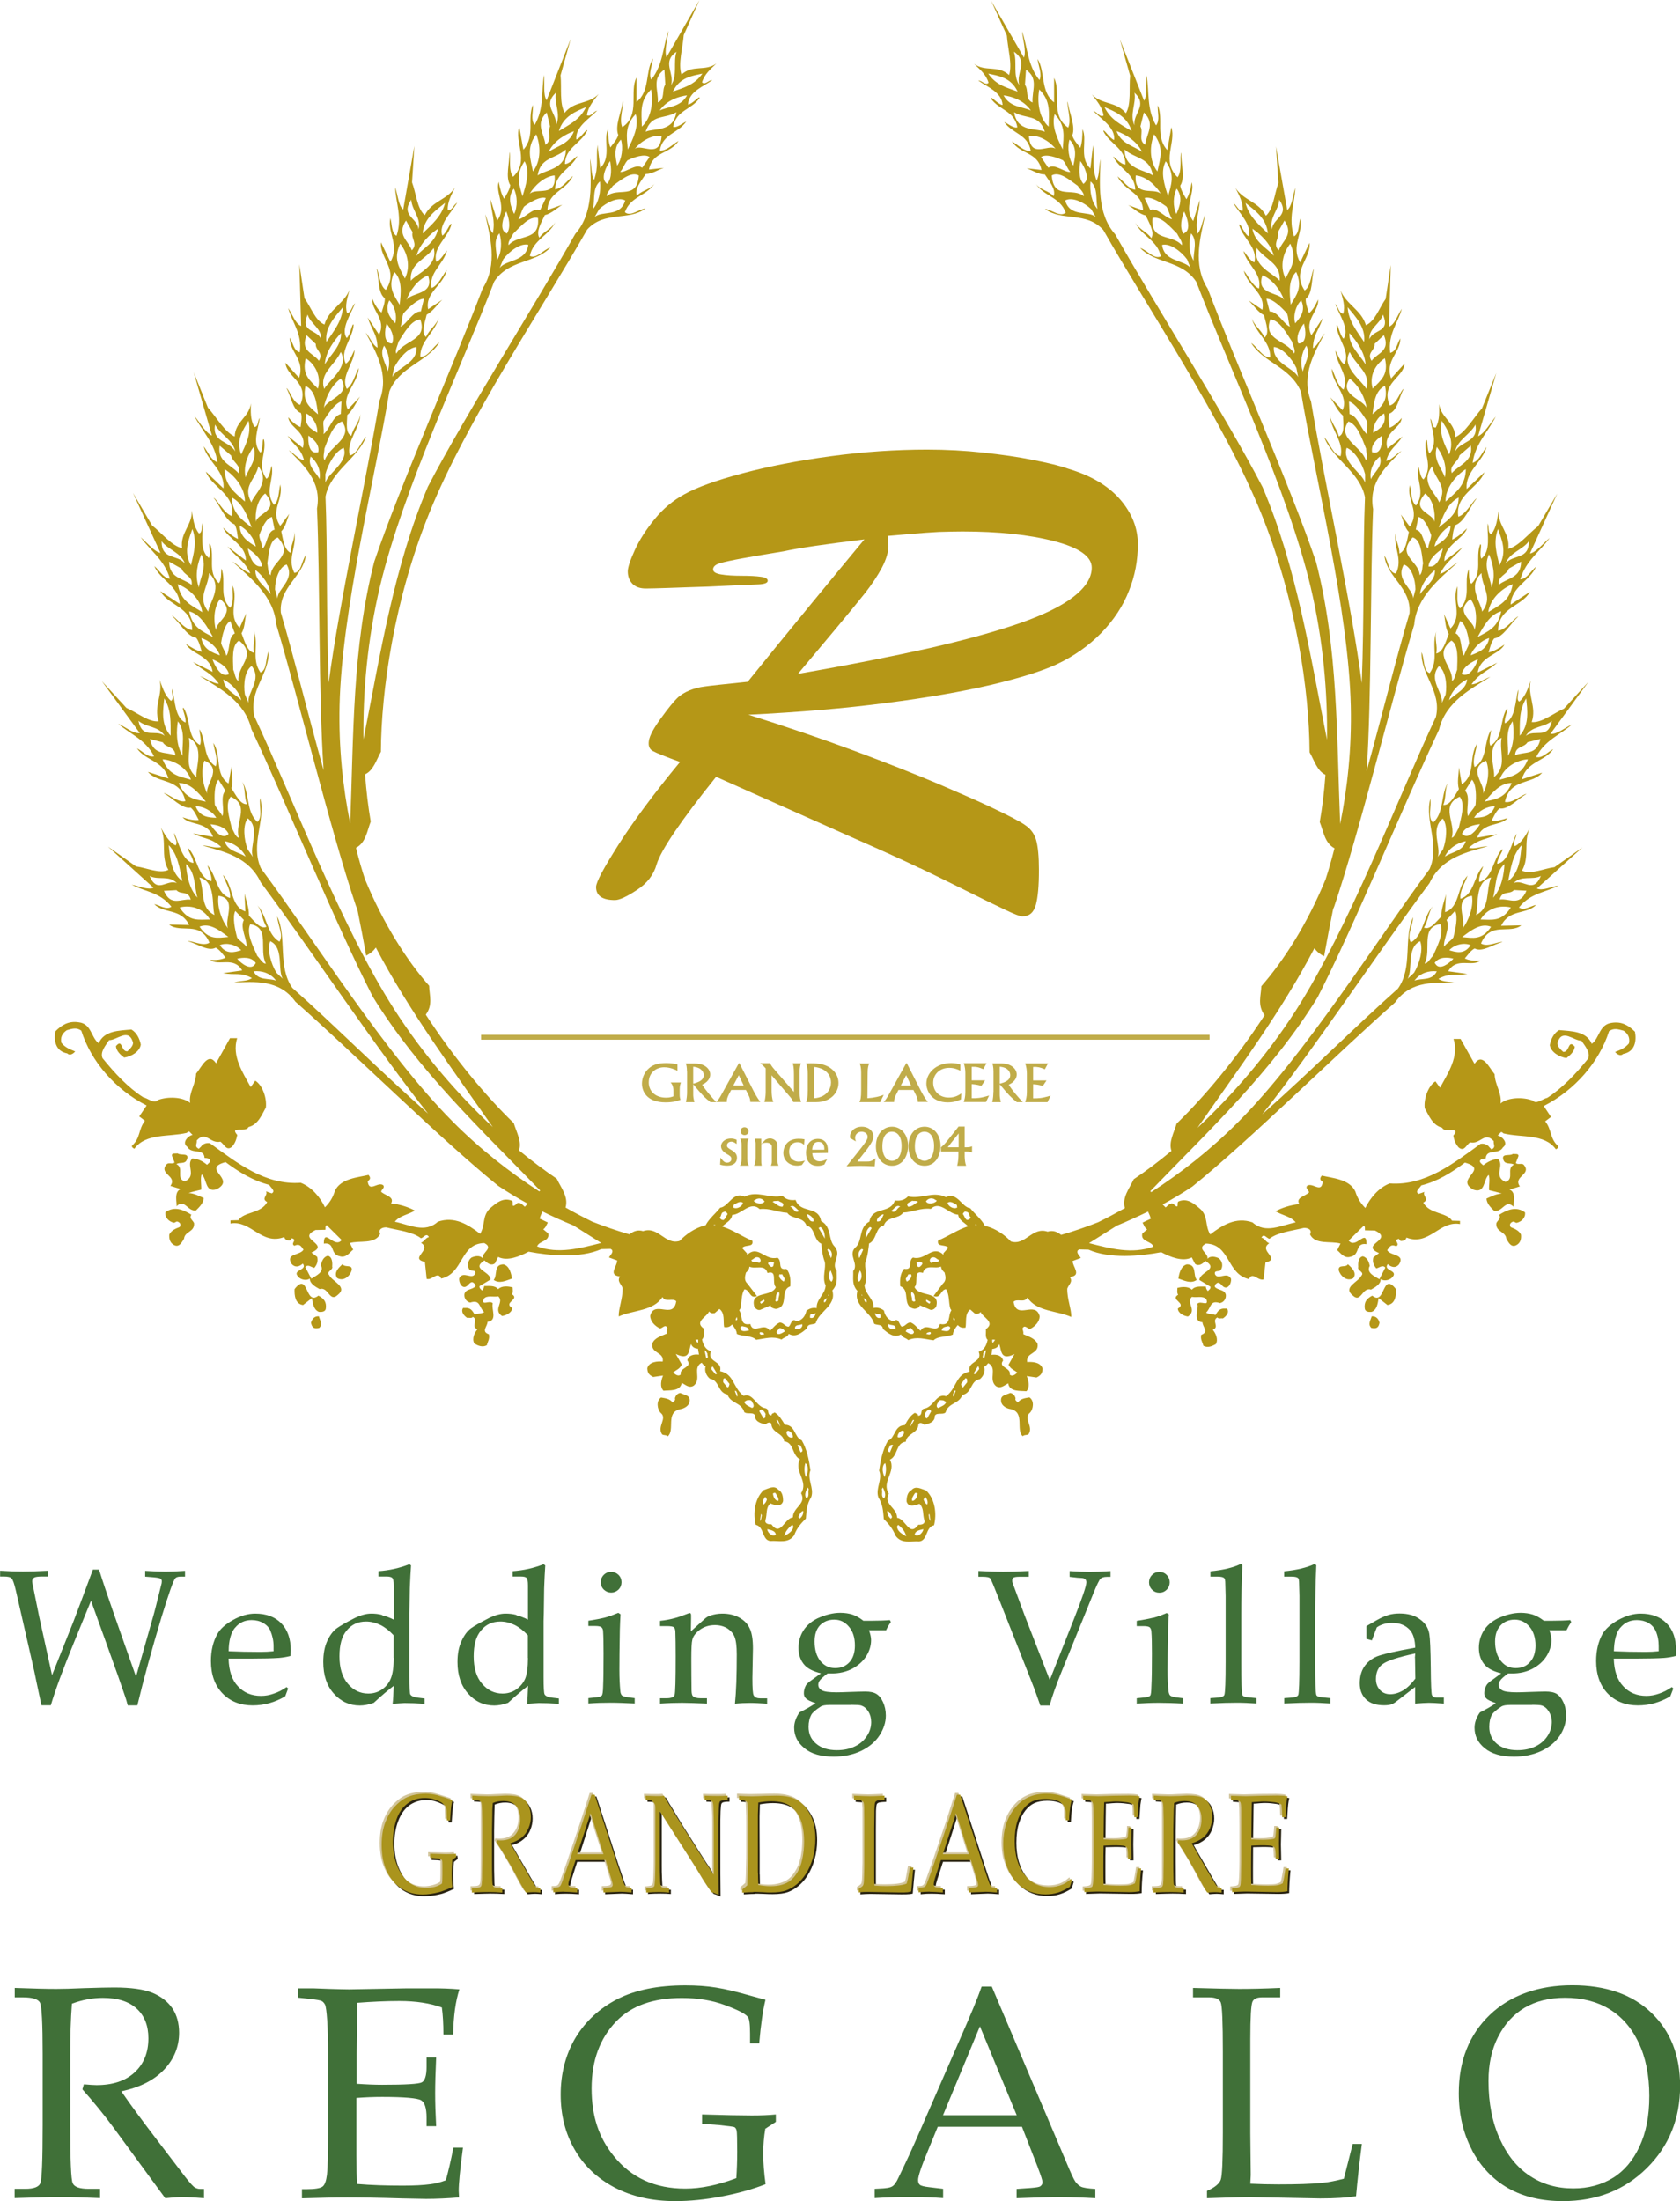 <?xml version="1.0" encoding="UTF-8"?>
<svg xmlns="http://www.w3.org/2000/svg" viewBox="0 0 150.45 197.1">
  <defs>
    <style>
      .logo-1 {
        fill: #d2c59b;
      }

      .logo-2 {
        fill: #407038;
      }

      .logo-3 {
        fill: #b59717;
      }

      .logo-4 {
        fill: #292311;
      }

      .logo-5 {
        fill: #aa941d;
      }

      .logo-6 {
        fill: #c0ac49;
      }
    </style>
  </defs>
  <g id="logo">
    <g>
      <g id="green_x5F_text2">
        <path class="logo-2" d="M10.87,187.28c.86,1.25,1.92,2.68,3.19,4.34l2.52,3.3c.44.57.74.89.89.97.15.08.3.12.45.12h.35v.83c-.72-.06-1.35-.1-1.9-.1-.5,0-1.02.04-1.57.1l-4.64-6.33c-.86-1.17-1.79-2.3-2.78-3.42l.13-.45c.51.04.88.07,1.13.07,1.45,0,2.59-.37,3.42-1.14.82-.76,1.23-1.78,1.23-3.05,0-1.13-.35-2.02-1.05-2.66-.7-.64-1.71-.96-3.03-.96-.91,0-1.83.17-2.77.52-.11,1.4-.15,2.91-.15,4.5v6.39c0,3.11.07,4.84.22,5.18.14.34.62.51,1.43.51h1.02v.83c-1.44-.06-2.64-.1-3.59-.1-.75,0-2.09.04-4.06.1v-.83h.97c.74,0,1.19-.17,1.33-.5.14-.33.21-2.07.21-5.22v-6.36c0-2.74-.08-4.26-.24-4.59-.16-.32-.68-.48-1.56-.48h-.7v-.84c1.63.06,2.87.09,3.72.09.57,0,1.39-.02,2.48-.07,1.25-.04,2.15-.06,2.71-.06,1.5,0,2.65.16,3.43.48.77.32,1.37.79,1.78,1.39.4.6.6,1.34.6,2.18,0,1.24-.44,2.34-1.33,3.29-.89.95-2.18,1.61-3.86,1.96Z"/>
        <path class="logo-2" d="M31.92,187.86v5.13c0,1.18.02,2.04.05,2.57,1.28.11,2.65.15,4.12.15.98,0,1.81-.04,2.47-.13.44-.05.89-.17,1.37-.35.21-.78.45-1.75.67-2.92h.86c-.26,1.93-.38,3.21-.38,3.86l.03.6c-1.01.08-1.99.13-2.96.13l-2.05-.04c-2.27-.07-3.94-.09-5-.09s-2.36.03-4.06.08v-.82h.41c.75,0,1.23-.08,1.43-.23.2-.14.33-.5.4-1.05.07-.57.1-1.79.1-3.68v-7.27c0-1.19-.03-2.16-.08-2.91-.05-.76-.12-1.2-.18-1.36-.07-.14-.16-.26-.29-.34-.12-.07-.5-.14-1.13-.2l-.99-.11v-.83h1.41l1.39.05c.77.02,1.35.04,1.76.04l5.02-.09h2.39c.81-.01,1.63.02,2.46.09-.34,1.04-.53,2.39-.56,4.05h-.87c0-.97-.05-1.78-.14-2.43-1.04-.38-2.31-.58-3.81-.58-1.2,0-2.46.06-3.77.16,0,.84,0,1.66-.03,2.5l-.02,2.05v2.7c.86.06,1.63.09,2.29.09,2.1,0,3.28-.07,3.55-.22.27-.14.42-.6.42-1.36v-.87h.86c-.06,1.34-.09,2.41-.09,3.2,0,.84.03,1.82.09,2.96h-.86v-.77c0-.86-.17-1.37-.5-1.56-.33-.18-1.49-.29-3.48-.29-.74,0-1.5.03-2.28.09Z"/>
        <path class="logo-2" d="M68.54,190.59c-.13.74-.19,1.49-.19,2.25,0,.82.07,1.72.21,2.74-1.16.46-2.47.82-3.92,1.1-1.46.28-2.85.42-4.18.42-2.06,0-3.86-.41-5.42-1.22-1.55-.82-2.75-1.95-3.58-3.4-.84-1.45-1.25-3.09-1.25-4.93s.44-3.59,1.33-5.08c.9-1.48,2.15-2.64,3.75-3.46,1.6-.82,3.62-1.23,6.08-1.23,1,0,1.92.06,2.77.2.84.13,1.94.4,3.3.79l1.11.3c-.23.94-.42,2.23-.56,3.9h-.82v-.87c0-.86-.07-1.37-.21-1.51-.25-.29-.94-.64-2.06-1.05-1.12-.42-2.41-.63-3.84-.63-2.56,0-4.51.69-5.87,2.09-1.47,1.52-2.21,3.52-2.21,6.02s.66,4.42,1.99,6.05c1.57,1.95,3.7,2.91,6.4,2.91,1.4,0,2.93-.32,4.57-.94.05-.75.08-1.53.08-2.37,0-1.09-.02-1.71-.05-1.87-.04-.17-.1-.27-.19-.32-.09-.05-.55-.1-1.37-.19l-1.54-.12v-.83c2,.06,3.48.09,4.45.09.83,0,1.55-.03,2.16-.09v.66l-.93.61Z"/>
        <path class="logo-2" d="M87.76,181.46l3.29,7.95h-6.6l3.3-7.95ZM92.97,194.17c.26.67.39,1.08.39,1.24,0,.15-.07.27-.2.36-.09.07-.36.11-.83.15l-1.29.09v.83c1.59-.06,2.87-.1,3.83-.1,1.02,0,2.1.04,3.22.1v-.83c-.66-.04-1.09-.11-1.28-.2-.19-.1-.36-.25-.51-.46-.15-.22-.45-.86-.88-1.91l-6.6-15.55h-.91c-.34.99-1,2.57-1.96,4.75l-3.59,8.23c-.64,1.48-1.27,2.84-1.89,4.11-.19.43-.39.7-.57.8-.18.12-.58.18-1.18.2l-.39.02v.83c.95-.06,2.05-.1,3.31-.1,1.05,0,1.99.04,2.82.1v-.83l-1.25-.15c-.44-.05-.72-.12-.83-.21-.11-.09-.16-.23-.16-.44,0-.31.28-1.18.87-2.59l.89-2.17h7.54l1.45,3.71Z"/>
        <path class="logo-2" d="M111.98,195.54c.86.04,1.7.06,2.51.06,1.65,0,2.93-.04,3.85-.13.66-.06,1.32-.2,2.01-.38l.79-3.11h.82c-.22,1.67-.39,3.22-.52,4.68-.78.13-1.86.2-3.22.2l-6.22-.12c-.84,0-2.14.04-3.91.1v-.66c.7-.3,1.11-.65,1.23-.99.13-.36.19-1.75.19-4.2v-7.27c0-2.64-.06-4.12-.19-4.42-.12-.3-.48-.45-1.06-.45h-1.42v-.84c2.06.06,3.45.09,4.13.09.91,0,2.13-.02,3.68-.09v.84h-1.62c-.46,0-.76.13-.87.4-.12.27-.19,1.39-.19,3.35v8.43l.04,3.74-.04.77Z"/>
        <path class="logo-2" d="M134.17,182.38c.57-1.14,1.37-2,2.37-2.6,1.01-.59,2.21-.89,3.61-.89,1.51,0,2.84.33,3.96,1.01,1.11.67,1.99,1.66,2.62,2.99.64,1.32.97,2.92.97,4.79s-.3,3.29-.88,4.54c-.58,1.24-1.37,2.18-2.38,2.8-1.02.62-2.19.94-3.54.94-1.46,0-2.75-.36-3.88-1.11-1.13-.73-2.03-1.84-2.7-3.31-.68-1.48-1.02-3.21-1.02-5.2,0-1.5.28-2.81.86-3.95ZM131.82,192.54c.8,1.49,1.87,2.62,3.24,3.4,1.38.78,3.01,1.16,4.9,1.16,3.03,0,5.53-.99,7.52-2.96,1.99-1.97,2.98-4.43,2.98-7.36,0-2.71-.86-4.9-2.57-6.54-1.71-1.65-4.08-2.47-7.09-2.47s-5.54.89-7.38,2.65c-1.85,1.77-2.78,4.11-2.78,7.01,0,1.91.4,3.62,1.19,5.11Z"/>
      </g>
      <path class="logo-3" d="M81.45,47.82c1.03-.09,1.91-.15,2.64-.19.74-.02,1.44-.04,2.1-.04,3.24,0,5.98.29,8.22.87,2.23.58,3.36,1.37,3.36,2.37,0,.89-.54,1.75-1.61,2.59-1.06.83-2.66,1.62-4.77,2.36-2.12.74-4.82,1.49-8.08,2.24-3.28.73-7.22,1.52-11.85,2.32,1.02-1.21,2.11-2.52,3.32-3.96,1.2-1.43,2.1-2.54,2.71-3.3.6-.77,1.1-1.52,1.49-2.25.38-.73.58-1.38.58-1.94,0-.21-.02-.39-.03-.52-.02-.11-.02-.24-.04-.38.29-.03.94-.08,1.96-.17ZM82.38,77.73c1.22.59,2.59,1.25,4.08,2,1.5.75,2.67,1.32,3.52,1.72.85.41,1.37.61,1.57.61.62,0,1.02-.34,1.21-1.02.19-.68.28-1.73.28-3.13,0-1.23-.09-2.11-.24-2.65-.15-.55-.46-1.01-.96-1.35-.48-.35-1.53-.89-3.14-1.65-1.14-.54-2.72-1.23-4.73-2.09-2.03-.86-4.5-1.83-7.44-2.93-2.94-1.09-6.11-2.17-9.51-3.24,4.54-.22,8.65-.57,12.33-1.05,3.68-.47,6.82-1.02,9.43-1.63,2.6-.62,4.54-1.23,5.82-1.82,1.56-.73,2.91-1.68,4.02-2.82,1.12-1.15,1.95-2.41,2.48-3.77.55-1.36.8-2.75.8-4.18s-.52-2.77-1.59-4.01c-1.07-1.23-2.62-2.14-4.63-2.74-.78-.28-1.83-.53-3.16-.79-1.33-.27-2.82-.48-4.46-.66-1.64-.18-3.32-.27-5.04-.27-2.84,0-5.71.2-8.6.59-2.91.39-5.54.9-7.91,1.53-2.37.63-4.12,1.26-5.24,1.89-.99.54-1.87,1.27-2.64,2.21-.77.94-1.37,1.87-1.79,2.8-.42.92-.62,1.55-.62,1.88,0,.48.15.84.43,1.13.29.28.68.41,1.19.41.37,0,1.04-.02,2-.05.96-.04,2.14-.07,3.56-.12,2.48-.12,4-.18,4.54-.2.54-.03.81-.13.81-.33,0-.18-.21-.3-.61-.35-.41-.06-.98-.09-1.72-.09s-1.36-.04-1.84-.12c-.49-.08-.72-.23-.72-.45,0-.24.2-.43.59-.55.39-.12,1.09-.27,2.07-.45.99-.18,2.2-.38,3.65-.62,1.37-.3,3.78-.65,7.24-1.07-1.15,1.38-2.74,3.31-4.78,5.79-2.04,2.48-3.92,4.8-5.67,6.96-2.14.22-3.44.36-3.9.43-.47.06-.91.18-1.33.35-.41.17-.78.39-1.09.69-.3.29-.77.86-1.38,1.7-.71.96-1.09,1.66-1.15,2.12-.07.45.05.76.37.92.3.17,1.11.49,2.42.97-2.35,2.84-4.18,5.32-5.52,7.42-1.33,2.1-2,3.34-2,3.78,0,.78.56,1.17,1.69,1.17.4,0,1.05-.3,1.96-.9.92-.6,1.51-1.36,1.77-2.29.38-1.27,2.15-3.89,5.33-7.85l12.46,5.55c2.64,1.16,4.57,2.04,5.8,2.64Z"/>
      <g>
        <path class="logo-3" d="M74.81,111.68c-.69-.55-.27-1.82-1.28-2.34-.24-1.41-1.86-.64-2.28-1.89-.45.05-.86-.02-1.17-.37-1.16.28-2.26-.51-3.4.07-1.04-.5-1.43.91-2.18.99-.43.54-1.01.99-1.32,1.59-.04,0-.08,0-.12.02-.83.22-1.62.76-2.2,1.37-1.3.39-1.9-1.35-3.27-.88-.5-.15-.88.02-1.22.29-1.09-.31-2.21-.7-3.34-1.14-.77-.38-1.57-.8-2.38-1.26.27-.97-.4-1.76-.79-2.58-1.05-.71-2.19-1.56-3.38-2.54.27-.79-.23-1.63-.47-2.44-2.43-2.35-5.26-5.7-7.88-9.71.66-.89.32-1.74.3-2.59-1.96-2.22-4.09-5.52-5.75-9.55-.29-.88-.56-1.82-.8-2.8.89-.47.99-1.51,1.32-2.35-.22-1.26-.39-2.68-.51-4.23.76-.35,1.01-1.29,1.42-2.02.03-5.51,1.19-13.62,4.32-21.35,3.37-8.35,10.14-18.35,14.15-25.41,1.53-1.7,3.7-.75,5.23-1.89-.64.07-1.34.77-1.85.33.49-1.4,1.93-1.45,2.66-2.56-.43.57-1.11.58-1.59,1.09-.21-.63.38-1.31.8-1.95.57,0,1.1-.38,1.62-.55l-1.33.15c.32-1.64,1.87-1.37,2.65-2.56-.58.33-1.11.93-1.68.85.26-1.5,1.64-1.52,2.36-2.58-.18.04-.83.6-1.17.47.27-1.5,1.65-1.53,2.37-2.58,0-.27-.64.56-1.04.58.08-1.18,1.42-1.62,2.18-2.19-.34,0-.65.48-.92.2.22-.75.79-1.2,1.29-1.69-1,.75-2.13.07-3.13,1-.32-.97.11-2.36.2-3.54l1.4-3.12-2.94,5.1c-.22-.57.09-1.6.17-2.36-.49,1.4-.47,3.05-1.54,4.37-.27-.55.09-1.25.16-1.89-.72,1.12-.24,2.93-1.48,3.89v-2.19c-.67,1.3.38,3.34-1.27,4.45-.33-.68.16-2.02.06-2.34-.14.98-.75,2.21-.42,3.04-.12.43-.54.87-.71,1.11-.17-.45-.21-1.05-.19-1.67-.5.93.34,2.53-.72,3.51l-.24-2.07c-.15,1.34.12,1.89-.31,3.15-.28-.49-.2-1.26-.36-1.91.07,2.11.34,4.86-1.32,6.73-3.61,6.39-9.87,16.23-13.2,22.64-3.04,7.13-4.26,15-5.77,22.63-.06-4.15.34-8.91,1.48-13.71,2.06-8.66,7.31-19.7,10.23-27.29,1.29-1.98,3.67-1.6,5.03-3.05-.65.21-1.25,1.05-1.84.76.28-1.45,1.74-1.83,2.29-3.05-.34.64-1.04.82-1.44,1.42-.32-.55.16-1.32.49-2.03.59-.13,1.07-.62,1.57-.93l-1.33.47c.05-1.62,1.69-1.74,2.28-3.05-.54.45-.99,1.13-1.6,1.2.03-1.46,1.44-1.83,2-2.98-.17.07-.75.75-1.12.71.03-1.46,1.44-1.83,2-2.98-.04-.26-.57.68-.98.79-.11-1.13,1.18-1.86,1.87-2.59-.36.1-.59.61-.92.41.11-.76.61-1.31,1.05-1.89-.91.95-2.17.59-3.04,1.68-.48-.82-.26-2.23-.37-3.36l.91-3.26-2.16,5.5c-.32-.48-.17-1.53-.23-2.27-.26,1.45.03,2.98-.84,4.48-.37-.46-.12-1.19-.15-1.8-.55,1.22.24,2.8-.86,4.01l-.37-2.05c-.46,1.39.95,3.04-.55,4.48-.46-.56-.17-1.94-.33-2.21.03.96-.39,2.26.08,2.96-.06.43-.41.95-.55,1.22-.24-.38-.39-.94-.48-1.52-.35.99.77,2.29-.15,3.47l-.59-1.89c.07,1.29.44,1.75.21,3.03-.37-.39-.42-1.12-.69-1.7.43,1.96,1.16,4.47-.22,6.63-2.62,6.88-7.39,17.64-9.71,24.46-1.99,7.7-1.85,15.67-2.16,23.46-.65-3.21-1.04-6.81-.95-10.58.2-8.54,3.16-20.27,4.46-28.11.88-2.22,3.39-2.63,4.48-4.39-.61.4-1.04,1.36-1.71,1.28-.04-1.4,1.37-2.23,1.66-3.51-.19.68-.87,1.07-1.15,1.75-.45-.4-.11-1.26.06-2,.57-.31.95-.92,1.4-1.34l-1.27.85c-.29-1.5,1.35-2.12,1.67-3.51-.45.59-.75,1.36-1.35,1.61-.3-1.35,1.06-2.12,1.37-3.36-.15.12-.59.93-.97,1.01-.3-1.35,1.06-2.13,1.37-3.36-.09-.24-.43.79-.82,1.02-.36-.98.8-2.06,1.34-2.95-.35.19-.46.73-.85.67-.05-.71.33-1.39.66-2.05-.72,1.14-2.08,1.22-2.72,2.5-.69-.59-.77-1.95-1.14-2.94l.21-3.27-1,5.7c-.43-.34-.49-1.33-.72-1.99.04,1.39.67,2.7.12,4.35-.48-.29-.39-1.04-.55-1.59-.29,1.29.86,2.48,0,3.92l-.84-1.75c-.15,1.42,1.64,2.47.43,4.26-.59-.37-.6-1.71-.83-1.91.24.88.1,2.18.74,2.66.03.42-.21.98-.29,1.28-.33-.26-.61-.72-.82-1.22-.13,1,1.28,1.83.6,3.2l-1.02-1.54c.36,1.15.84,1.45.88,2.7-.45-.24-.66-.91-1.06-1.34.86,1.66,2.17,3.71,1.23,6.11-1.17,7.06-3.63,18.25-4.54,25.22-.23-5.88-.1-12.02-.29-16.65.45-2.29,2.92-3.44,3.64-5.38-.52.55-.77,1.56-1.47,1.7-.33-1.27.94-2.46.96-3.73-.06.7-.67,1.26-.81,1.96-.54-.22-.4-1.12-.37-1.86.52-.45.78-1.12,1.15-1.65l-1.1,1.16c-.62-1.28.93-2.36.97-3.72-.35.67-.5,1.47-1.06,1.88-.58-1.12.65-2.27.7-3.49-.13.17-.41,1.03-.79,1.22-.59-1.13.64-2.27.7-3.49-.14-.18-.26.87-.62,1.2-.57-.8.38-2.14.75-3.12-.31.29-.32.82-.72.88-.21-.65.03-1.38.23-2.09-.5,1.27-1.87,1.76-2.25,3.12-.82-.33-1.21-1.55-1.79-2.35l-.46-3.05.16,5.53c-.51-.18-.79-1.07-1.16-1.6.34,1.28,1.27,2.27,1.04,3.95-.55-.13-.6-.84-.9-1.3-.03,1.27,1.4,2.01.83,3.59l-1.22-1.35c.12,1.35,2.19,1.76,1.33,3.77-.67-.16-.97-1.39-1.24-1.49.42.71.55,1.97,1.3,2.22.13.36,0,.96-.03,1.26-.39-.14-.77-.48-1.1-.87.08.95,1.71,1.28,1.3,2.74l-1.36-1.09c.61.94,1.16,1.07,1.47,2.19-.52-.07-.88-.61-1.37-.89,1.22,1.25,2.99,2.73,2.53,5.21.28,6.48.13,16.72.59,23.44-1.42-5.08-2.65-10.13-3.83-14.12-.17-2.3,2.02-3.23,2.24-5.14-.39.52-.38,1.52-1.03,1.59-.68-1.33.29-2.41-.02-3.71.12.7-.34,1.21-.3,1.92-.61-.29-.68-1.19-.85-1.93.41-.41.5-1.06.72-1.57l-.81,1.08c-.95-1.37.31-2.31,0-3.71-.16.66-.1,1.46-.56,1.83-.89-1.23.04-2.27-.21-3.5-.09.14-.14,1-.47,1.16-.89-1.22.04-2.25-.22-3.51-.19-.2-.05.86-.31,1.18-.79-.89-.18-2.16-.07-3.11-.22.25-.09.8-.48.8-.38-.67-.32-1.4-.31-2.11-.16,1.25-1.41,1.62-1.45,2.97-.91-.42-1.61-1.7-2.4-2.59l-1.27-3.16,1.63,5.66c-.55-.23-1.08-1.17-1.58-1.76.68,1.33,1.85,2.46,2.07,4.15-.59-.2-.84-.93-1.23-1.42.3,1.3,1.93,2.2,1.77,3.76l-1.57-1.5c.48,1.39,2.66,2.02,2.33,3.98-.72-.23-1.33-1.51-1.64-1.64.61.77,1.07,2.07,1.88,2.39.23.39.25.99.31,1.3-.43-.18-.9-.57-1.33-1.01.34.98,2.05,1.48,2.03,2.94l-1.65-1.26c.86,1.03,1.45,1.21,2.05,2.4-.55-.14-1.04-.72-1.61-1.05,1.55,1.4,3.72,3.09,3.92,5.59,2.1,7.05,4.85,18.41,7.15,25.26.03.08.07.15.11.23.28,1.4.56,2.81.8,4.21.41-.2.68-.45.87-.72,2.95,5.64,6.83,10.85,10.47,16.07-3.02-2.82-6.15-6.37-8.8-10.5-4.8-7.47-9.1-18.92-12.55-26.28-.53-2.31,1.38-3.79,1.27-5.8-.28.63-.11,1.64-.72,1.88-.85-1.19-.12-2.54-.61-3.78.22.68-.13,1.32.03,2.02-.62-.13-.84-1.04-1.12-1.75.31-.52.29-1.2.42-1.79l-.59,1.3c-1.12-1.18-.08-2.44-.62-3.78-.04.7.14,1.51-.23,1.99-1.04-1.02-.33-2.31-.77-3.52-.06.18.03,1.06-.25,1.31-1.04-1.02-.33-2.31-.77-3.52-.21-.14.09.89-.11,1.27-.88-.7-.52-2.15-.56-3.15-.17.32.04.84-.33.95-.47-.6-.53-1.34-.64-2.07.06,1.32-1.07,2-.87,3.39-.93-.21-1.8-1.34-2.69-2.04l-1.71-2.91,2.46,5.37c-.56-.11-1.21-.93-1.77-1.4.84,1.18,2.14,2.04,2.62,3.71-.58-.04-.93-.74-1.4-1.13.5,1.24,2.19,1.76,2.28,3.39l-1.73-1.14c.68,1.29,2.84,1.39,2.84,3.48-.71-.05-1.5-1.21-1.81-1.28.71.65,1.36,1.85,2.17,1.97.28.35.4.95.5,1.25-.44-.08-.93-.37-1.42-.7.48.93,2.18,1.02,2.39,2.5l-1.76-.88c.97.85,1.56.88,2.32,1.94-.53,0-1.09-.48-1.69-.67,1.69,1.05,4.01,2.22,4.6,4.73,3.14,6.66,7.58,17.55,10.87,23.96,4.06,6.61,9.72,11.91,15,17.37-.03.03-.06.05-.09.07-2.61-1.69-5.3-3.77-7.8-6.3-5.99-6.02-12.38-16.26-17.12-22.62-.98-2.17.45-4.3-.07-6.3-.12.72.26,1.7-.25,2.14-1.04-.94-.66-2.55-1.38-3.64.35.62.16,1.38.45,2.05-.58.05-.98-.79-1.39-1.42.17-.63,0-1.32,0-1.95l-.26,1.52c-1.27-.83-.59-2.46-1.37-3.64.11.73.45,1.48.22,2.1-1.17-.71-.8-2.24-1.46-3.32-.02.2.25,1.07.04,1.41-1.17-.71-.79-2.25-1.46-3.32-.23-.09.27.86.17,1.31-.96-.42-.93-2.01-1.19-3.02-.1.39.22.85-.1,1.08-.56-.46-.77-1.2-1.03-1.9.33,1.32-.55,2.38-.08,3.73-.9.09-1.93-.79-2.89-1.2l-2.2-2.4,3.4,4.65c-.54.09-1.3-.54-1.93-.84,1.03.94,2.41,1.37,3.21,2.92-.55.14-1.02-.45-1.53-.71.73,1.11,2.38,1.09,2.81,2.7l-1.83-.59c.9,1.09,2.9.5,3.35,2.62-.66.17-1.64-.75-1.93-.71.78.42,1.63,1.43,2.41,1.29.34.27.57.85.72,1.11-.42.05-.93-.06-1.45-.25.64.78,2.21.32,2.73,1.76l-1.8-.31c1.07.54,1.61.38,2.53,1.21-.47.17-1.1-.12-1.69-.13,1.78.52,4.15.96,5.23,3.3,4.27,5.72,10.61,15.25,14.99,20.71-4.38-3.88-8.7-8.21-12.16-11.26-1.34-1.91-.46-4.51-1.35-6.39.04.77.58,1.65.2,2.25-1.14-.63-1.11-2.37-2-3.27.45.52.43,1.35.84,1.94-.54.25-1.08-.48-1.58-1,.03-.71-.26-1.35-.39-1.99l.07,1.61c-1.35-.43-1.05-2.3-2-3.27.24.72.72,1.38.63,2.07-1.22-.36-1.19-2.03-2.02-2.92.02.2.46,1,.34,1.42-1.23-.36-1.2-2.04-2.03-2.93-.22-.02.43.8.43,1.29-.97-.12-1.28-1.75-1.72-2.69-.01.42.37.79.13,1.12-.61-.29-.96-.97-1.34-1.61.58,1.24-.03,2.59.69,3.8-.8.38-1.93-.18-2.9-.31l-2.51-1.77,4.08,3.68c-.48.24-1.32-.15-1.95-.27,1.14.63,2.5.64,3.55,1.97-.47.32-1.02-.13-1.54-.23.88.89,2.4.35,3.13,1.87l-1.8-.04c1.05.83,2.76-.39,3.62,1.62-.58.38-1.67-.24-1.93-.12.8.18,1.79.95,2.49.57.35.16.69.67.88.89-.36.19-.87.23-1.37.2.75.61,2.1-.36,2.86.95l-1.71.24c1.09.21,1.56-.12,2.58.44-.41.32-1.04.21-1.58.39,1.74-.04,4.01-.32,5.48,1.73,5.14,4.52,13,12.32,18.15,16.48.87.58,1.75,1.11,2.65,1.6-.09.1-.18.19-.26.28-.26-.24-.56-.55-.81-.19-.47.34-.14-.23-.35-.35-.81-.34-1.43.23-2.01.73-.66.7-.35,1.42-.83,2.23-1.07-.82-2.29-1.6-3.79-1.08-1.16,1.06-2.57.26-3.85,0,.4-.54,1.21-.63,1.79-1-.56-.31-1.37-.57-2.13-.64.35-.61-.57-.71-.89-1.05.05-.21.34-.34.2-.57-.47-.39-1.29.71-1.4-.37.25-.16.28-.32.07-.56-.92.23-2.49.3-3.01,1.43-.16.54-.43,1.02-.89,1.47-.4-.88-1.19-1.82-2.17-2.2-3.17.23-5.67-1.76-8.13-3.54-.34-.07-.67.09-.79.3l-.21.2c-.43-.23-.13-.44-.18-.75.83-.91,1.18.32,2.12.11.34.23.54.87,1.03.46.28-.3.4-.65.48-1.06-.74-.86.8-.18,1-.71.88-.22,1.2-1.11,1.56-1.75.1-.86-.31-2.01-.95-2.4l-.41.57c-.71-1.31-1.71-2.77-1.21-4.38h-.64s-1.25,2.25-1.25,2.25c-.71-1.06-1.29.34-1.79.93-.02.93-.68,1.74-.53,2.62-.66-.55-2-.59-2.89-.26-.33.38-.85-.14-1.32-.25-1.33-.85-2.54-2.14-3.64-3.5-.23-.55.27-1.12.59-1.61.68.02,1.7-1.09,2.11.11.14.3-.19.63-.47.89-.6.05-.42-1.2-1.03-.46.05.44.39.76.74,1.02.63-.09,1.38-.51,1.49-1.16-.1-.52-.37-1.08-.84-1.35-1.14.1-2.45.1-2.93,1.23-.69-.51-.64-1.75-1.79-1.88-.89-.14-1.52.23-2.09.81-.14.77-.04,1.77,1.07,1.98.21.23.54.03.7-.18-.46-.19-.89-.34-1.23-.77-.11-.48.06-.84.48-1.13.49-.14.87-.27,1.3.04.87,2.76,3.05,5.28,5.85,6.7l-.66.98.51.39c-.61.79-.38,1.54-1.16,2.23-.04.16.13.21.21.28,1.03-1.43,3.1-1.04,4.7-1.43.08-.08.13-.12.22-.12l.3.31c-.3,0-1.04.66-.48,1.06.4.71,1.49.08,1.55,1,.21,0,.42.03.51.2.04.15-.16.28-.29.41-.38-.32-.81-.54-1.31-.57-.63.57.45,1.55-.68,2.06-.84-.26-.03-1.2-.75-1.55.29-.2.77.03.93-.39.28-.68-.56-.34-.82-.57-.17.04-.55-.07-.51.21l.23.6c-.16.2-.55-.04-.72.18-.73.86,1.01,1.02.35,1.92l.93.29c-.67.23-.3,1.34-.39,1.54.75-.74.99.5,1.76.36.33-.33.65-.65.69-1.1-.43-.19-.85-.42-1.36-.45.25-.09.75-.21,1.13-.3.04-.32-.11-1.09.05-1.37.48.43.29,1.68,1.34,1.33,1.8-.96-1.47-1.81.79-2.43,1.21.9,2.46,1.67,3.91,2.04.14.25.6.55.23.76l-.52-.18c.22.35-.48.64.11.96-.56,1.05-2.09.85-2.58,1.62l-.71.02v.28c1.85-.33,2.77,1.99,4.82,1.21.04.24.26.32.51.31l.16-.2c.56.14-.16.45.23.67.46-.21.6.02.82.35-.29.53-1.64.32-1.07,1.27.31.36.68.27,1.01-.02.44.59-.88.54-.48,1.09.18.31.74.5,1.11.25-.03.45.53.75.87.94.8-.25.88,1.23,1.62.53.95-.74-.5-1.2-.76-1.78-.31-.32.4-.46.27-.78.03-.28.02-.88-.4-.95-.43.12-.54.54-.62.85.36.6-.45.94-.85,1.2l-.54-1.04c.25-.29.55.03.81.07.24-.29.35-.58.26-.98l-.52-.39c1.79-.77-1.42-1.18.37-2.02l.88-.02c.04-.13-.05-.33.12-.41l1.34,1.33c-.65.82-1.6-1.16-1.6.32,1.05-.14.52.95,1.42,1.13.59.19.92-.38,1.21-.59l-.3-.59c.88-.26,2.24.14,2.72-.82-.22-.44.24-.61.57-.58,1.07.27,2.34.39,3.08.97.24-.05.49-.53.71-.1-.3.05-.42.41-.71.5,1.04.67-1.09,1.39.35,1.72l.16,1.52c.51.15.99-.75,1.3-.03,2.03-.46,1.66-3.13,3.86-3.18.9.46-.27.85-.14,1.37-.26-.32-.77-.19-1.02-.06-.32.25-.39.73-.18,1.05.14.2.64-.02.52.39-.28.57-1.07-.3-1.42.39-.08.37.27,1.08.73.67.17-.17.37-.45.58-.22.13.08.14.2.14.28-.29.33-.89.22-.99.71-.04.36.18.68.52.75.92-.3.77.42,1.25.85-.25.17-.59.1-.85.22-.17-.27-.3-.55-.69-.59h-.35c-.22.34.07.69.37.89.17-.04.39.07.51-.09.55.3-.24.85.41,1.11-.26.29-.53.86-.27,1.29.35.19.72.35,1.11.14.07-.32.28-.57.18-.98-.73-.26-.11-.71-.12-1.12.93-.1.32-1.13.47-1.66-.3-.32-1.05.3-.81-.39.27-.36.88-.14,1.3-.23.57.51-.51,1.18.34,1.76.38-.05.88-.3.92-.71-.87-.5.73-.78-.04-1.24.13-.17.08-.4.07-.61-.38-.11-.98-.17-1.3.16-.31-.39-.91-.26-1.24-.29-.04.16-.08.29-.2.41-.09-.11-.26-.2-.23-.39l1-.6c-.06-.76-1.8-.91-.55-1.71.27.27.61.52.94.26l.28-.57c.81.42,1.94-.05,2.73-.47,1.88.36,4.63.61,6.51-.23l.83-.02s.08.05.12.08c.16.24-.15.47-.26.69l.73.27c.01.52-.85,1.31.25,1.43-.28.45.1.64.24,1.04.02.93-.38,1.86-.35,2.54,1.29-.58,3.11-.47,3.92-1.74.27.52.93.06,1.23.38-.25,1.69-1.95-.16-2.33,1.3,0,.48.4.91.88,1.14.21-.01.49-.46.67-.02-.04.12-.12.28-.07.48-.46.21-1.06.34-1.29.87-.15.94,1.07.74.93,1.63-.43-.04-1.22,0-1.38.59.01.41.14.6.53.79l.88-.13c-.16.39-.32,1,.04,1.36.5-.06,1.52.09,1.63-.71.34.18.69.53,1.1.24.7-.62-.17-1.57.69-2.04.09.13.2.25.35.33-.13.41.08.86.39,1.11.86.12.68,1.25,1.57,1.41.26.81,1.25.69,1.5,1.57.27.27,1-.12.98.48.06.39.52.54.94.62.13-.15.4-.24.51-.05.02.84,1.06.81,1.14,1.57.9.1.69,1.25,1.42,1.61-.57,1.09.8,1.97.1,3.04.52.97-.74,1.25-.73,2.16-.79.1-1.09,1.77-1.93.62-.24.03-.62-.06-.53-.37.18-.59,0-1.08.44-1.5.35.15,1,.36,1.14-.21,0-.37-.05-.82-.43-1.02-.36-.42-.87-.11-1.31.04-.82.77-.96,2.14-.71,3.11.78.16.54,1.38,1.32,1.45.72-.06,1.6.26,2.13-.53.22-.62.63-1.08,1.04-1.48.06-.79.09-1.29.49-1.95.26-.8-.4-1.58-.08-2.38-.13-.93-.32-1.89-.78-2.68-.67-.24-.55-1.38-1.51-1.39-.26-.43-.52-.87-.92-1.11-.09.11-.28.06-.27.26-.46.01-.15-.54-.54-.63-.86-.12-1.1-1.42-1.97-1.11-.97-.75-.84-1.96-2.1-2.21.24-.95-1.2-.78-.82-1.77-.54-.2-.69-.62-.8-1.07.25-.2.13-.65.16-.97-.9-.63.31-1.06.47-1.54.13.16.3.19.51.15l.42-.37c.52.39.32,1.11.42,1.62.34.06.55-.05.71-.23.21.26.41.53.43.85.5.23,1.33.12,1.73.52.79-.1,1.49-.36,2.27-.02.28-.24.52-.2.65-.51.64.37,1.19-.13,1.63-.49.05-.46.51-.3.78-.46.3-1.1,1.89-1.57,1.49-2.94.52-.57.38-1.08.39-1.78-.54-.64.48-1.42-.17-2.09ZM57.82,11.8c.5-1.61,1.7-1.11,2.75-1.75-.28,1.84-2.06,1.4-2.75,1.75ZM62.9,6.59c-.72,1.05-1.71,1.26-2.64,1.61.62-1.3,1.77-1.41,2.64-1.61ZM60.58,4.64c-.31.96.12,2.09-.48,2.98.32-1.1-.86-2.07.48-2.98ZM61.53,8.54c-.61,1.09-1.7.98-2.46,1.36.66-.96,1.76-1.27,2.46-1.36ZM59.5,6.24l.08,1.34c-.35.5.03,1.3-.67,1.59.08-1.05-.58-2.14.59-2.94ZM58.31,8.01c.2,1.04.06,2.52-.83,3.33-.03-1.22-.23-2.29.83-3.33ZM59.25,12.19c-.17,2.08-1.75.65-2.4,1.13.54-.66,1.54-1.29,2.4-1.13ZM56.93,10.22c.31,1.09-.22,2.18-.71,3.16-.09-1.14-.3-2.12.71-3.16ZM56.2,14.35c.58-.27,1.52-.61,1.97-.29l-.66.96c-.56-.42-1.45.45-1.97.37.29-.34.37-.71.66-1.04ZM55.61,12.5c.22.7.08,1.76-.34,2.33-.15-.72-.36-1.64.34-2.33ZM57.21,15.71c-.17,2.23-1.87,1.02-2.87,1.86-.05-.32.42-.71.54-.93.7-.5,1.64-1.32,2.32-.93ZM54.64,14.42c.1.6.2,1.54-.28,2.05l-.11-.12c-.45-.44.03-1.44.39-1.93ZM55.99,17.95c-.44,1.54-2.09.87-2.74,1.49l.41-.71c.66-.62,1.7-1.12,2.33-.78ZM53.73,16.25c.1.88-.11,1.88-.63,2.47.19-.8-.07-1.9.63-2.47ZM45.55,21.95c-.11-.29.3-.75.4-1.01.64-.63,1.45-1.62,2.23-1.42.19,2.13-1.75,1.41-2.63,2.43ZM48.15,15.71c.24-1.64,1.55-1.46,2.52-2.32.02,1.79-1.86,1.81-2.52,2.32ZM49.12,13.61c.52-1.06,1.59-1.62,2.28-1.86-.43,1.17-1.56,1.33-2.28,1.86ZM52.48,9.59c-.56,1.16-1.54,1.59-2.43,2.14.41-1.36,1.57-1.77,2.43-2.14ZM49.78,8.3c-.16.98.48,1.94.01,2.92.13-1.11-1.24-1.73-.01-2.92ZM48.96,10.07l.3,1.25c-.28.54.24,1.21-.42,1.65-.08-.99-.96-1.86.12-2.9ZM48.02,12.03c.38.93.47,2.34-.29,3.32-.22-1.14-.62-2.09.29-3.32ZM49.67,15.71c.19,2.01-1.66,1.05-2.24,1.65.43-.75,1.35-1.58,2.24-1.65ZM46.98,14.44c.51.95.13,2.09-.19,3.14-.29-1.05-.66-1.92.19-3.14ZM46.93,18.5c.54-.4,1.44-.94,1.95-.76l-.51,1.07c-.66-.26-1.41.78-1.95.82.25-.39.25-.75.51-1.12ZM46.01,16.89c.33.61.36,1.64.03,2.27-.27-.63-.64-1.44-.03-2.27ZM45.34,18.93c.21.53.45,1.39.05,1.99l-.12-.09c-.54-.3-.21-1.36.07-1.91ZM45.07,23.22c.56-.75,1.55-1.47,2.24-1.3-.19,1.54-1.99,1.32-2.56,2.07l.32-.77ZM44.73,20.89c.23.77.2,1.77-.25,2.45.07-.79-.39-1.76.25-2.45ZM35.13,33.76l.15-.8c.42-.85,1.26-1.82,2.01-1.89.14,1.46-1.75,1.84-2.16,2.69ZM35.5,31.66c-.17-.24.15-.8.18-1.05.51-.78,1.13-1.96,1.96-2,.67,1.88-1.47,1.84-2.14,3.05ZM37.68,27.89c-.72-.03-1.27,1.16-1.81,1.36.17-.43.09-.75.26-1.19.48-.53,1.28-1.31,1.84-1.31l-.28,1.14ZM36.4,26.87c.28-.82,1.02-1.86,1.93-2.21.62,1.77-1.48,1.48-1.93,2.21ZM36.79,25.14c-.12-1.58,1.25-1.83,2.05-2.93.43,1.64-1.5,2.26-2.05,2.93ZM37.3,22.91c.29-1.12,1.26-1.98,1.92-2.43-.18,1.21-1.31,1.72-1.92,2.43ZM39.86,18.17c-.32,1.22-1.21,1.95-2.01,2.73.11-1.37,1.21-2.09,2.01-2.73ZM36.83,17.88c.05.95.9,1.61.65,2.65-.1-1.06-1.64-1.19-.65-2.65ZM36.36,19.75l.59,1.04c-.17.59.51,1.02-.07,1.63-.31-.89-1.38-1.38-.52-2.67ZM35.84,21.82c.59.73.99,1.98.42,3.12-.48-.97-1.08-1.7-.42-3.12ZM35.31,24.35c.73.71.6,1.86.48,2.94-.52-.88-1.09-1.55-.48-2.94ZM34.86,26.9c.47.45.74,1.38.53,2.05-.42-.48-.98-1.1-.53-2.05ZM34.62,28.97c.33.41.77,1.12.49,1.79l-.15-.02c-.62-.12-.51-1.19-.34-1.77ZM34.4,30.95c.42.64.6,1.55.31,2.32-.11-.73-.79-1.48-.31-2.32ZM24.6,47.43c-.69.12-.67,1.38-1.09,1.69-.04-.45-.26-.75-.29-1.19.21-.61.61-1.53,1.14-1.64l.23,1.14ZM22.92,46.73c-.1-.85.13-2.01.83-2.54,1.39,1.57-.73,1.74-.83,2.54ZM23.14,41.75c1.12,1.48-.4,2.48-.63,3.24-.82-1.48.36-2.01.63-3.24ZM22.71,40.02c.37,1.18-.47,1.91-.72,2.73-.24-1.14.29-2.17.72-2.73ZM22.26,37.68c.26,1.24-.26,2.11-.66,3.02-.52-1.33.21-2.27.66-3.02ZM19.26,38.02c.47.89,1.59,1.36,1.81,2.4-.58-.99-2.09-.78-1.81-2.4ZM19.67,39.91l1.03.88c.11.6.95.88.67,1.59-.69-.78-1.92-1.04-1.7-2.46ZM21.93,44.91c-.9-.82-1.79-1.4-1.82-2.9.9.57,1.85,1.7,1.82,2.9ZM20.76,44.55c1,.52,1.39,1.66,1.78,2.69-.88-.72-1.73-1.25-1.78-2.69ZM21.47,47.07c.66.34,1.32,1.16,1.44,1.87-.63-.39-1.43-.86-1.44-1.87ZM22.19,49.11c.49.34,1.24.92,1.28,1.61h-.16c-.64.03-1.01-1.02-1.12-1.61ZM22.88,51.04c.69.54,1.28,1.37,1.34,2.16-.44-.68-1.42-1.25-1.34-2.16ZM23.94,50.46c.13-.86.19-2.12.94-2.33,1.49,1.66-.55,2.07-.64,3.38-.27-.19-.22-.8-.3-1.05ZM24.63,52.79c0-.9.36-2.02,1.04-2.24.79,1.38-.82,2.14-.82,3.04l-.22-.8ZM29.14,43.23v-.77c.24-.91.9-2.07,1.64-2.36.46,1.31-1.4,2.23-1.64,3.13ZM30.71,27.51c-.07,1.23-.83,2.16-1.48,3.11-.17-1.3.8-2.29,1.48-3.11ZM29,36.54c.12-.85.66-2.03,1.52-2.64,1,1.43-1.21,1.81-1.52,2.64ZM30.54,29.82c.06,1.15-.97,1.96-1.45,2.81.05-1.12.88-2.2,1.45-2.81ZM27.38,32.08c.76.48,1.43,1.52,1.09,2.72-.7-.73-1.46-1.21-1.09-2.72ZM27.36,34.56c.89.42.99,1.53,1.12,2.54-.71-.63-1.44-1.07-1.12-2.54ZM27.43,37.03c.58.27,1.04,1.04.98,1.72-.54-.32-1.23-.71-.98-1.72ZM27.62,39.01c.43.29,1.03.79.88,1.48l-.16.02c-.66.09-.77-.92-.72-1.51ZM28.61,42.91c-.27-.64-1.12-1.12-.79-2.03.57.46.94,1.24.79,2.03ZM28.56,32.31c-.51-.71-1.7-.84-1.1-2.29l.82.78c-.05.58.74.78.27,1.52ZM27.55,28.17c.25.84,1.26,1.2,1.21,2.22-.32-.93-1.92-.58-1.21-2.22ZM30.52,31.52c.77,1.36-1.06,2.52-1.49,3.31-.45-1.41.9-2.06,1.49-3.31ZM28.97,37.71c.38-.63,1.03-1.6,1.61-1.77l-.06,1.13c-.73.19-1.04,1.45-1.55,1.8.07-.45-.06-.72,0-1.17ZM29.05,40.18c.35-.87.74-2.14,1.58-2.44,1.07,1.51-1.11,2.15-1.54,3.46-.23-.16-.02-.78-.04-1.02ZM21.41,57.36c1.67,1.33-.19,2.25-.06,3.61-.29-.13-.33-.76-.46-.99-.02-.91-.17-2.2.52-2.62ZM20.62,55.61l.41,1.11c-.63.3-.41,1.57-.76,2-.11-.44-.36-.7-.47-1.14.1-.68.33-1.71.82-1.96ZM19.71,53.64c1.56,1.26-.4,1.95-.37,2.8-.24-.84-.2-2.09.37-2.8ZM18.72,51.32c1.3,1.21.01,2.62-.07,3.45-1.01-1.3,0-2.15.07-3.45ZM18.04,49.64c.54,1.12-.13,2.07-.23,2.96-.41-1.1-.07-2.28.23-2.96ZM17.23,47.37c.45,1.21.1,2.22-.13,3.25-.7-1.23-.18-2.36.13-3.25ZM14.47,48.46c.59.79,1.71.99,2.09,2-.7-.86-2.09-.28-2.09-2ZM15.16,50.3l1.11.63c.19.58,1.03.66.89,1.44-.78-.61-2-.58-2.01-2.07ZM15.92,52.31c.94.36,2.03,1.28,2.19,2.5-.98-.61-1.92-.98-2.19-2.5ZM16.94,54.74c1.03.28,1.59,1.34,2.13,2.3-.96-.51-1.84-.84-2.13-2.3ZM18.03,57.14c.67.18,1.44.85,1.66,1.54-.65-.23-1.48-.52-1.66-1.54ZM19.03,59.04c.52.22,1.32.62,1.47,1.33l-.15.05c-.6.17-1.12-.79-1.32-1.38ZM20,60.84c.73.37,1.42,1.07,1.61,1.87-.53-.58-1.54-.93-1.61-1.87ZM22.26,62.94l-.33-.76c-.15-.92,0-2.15.61-2.54.97,1.21-.43,2.37-.28,3.29ZM20.66,71.34c1.81.8.32,2.35.73,3.68-.3-.04-.48-.66-.63-.86-.22-.92-.63-2.18-.1-2.82ZM19.57,69.82l.62.99c-.52.5-.04,1.73-.28,2.27-.19-.42-.47-.59-.67-1.01-.05-.71-.06-1.83.32-2.25ZM18.31,68.11c1.7.75.04,2.11.25,2.95-.39-.77-.62-2.04-.25-2.95ZM16.92,66.06c1.45.81.58,2.65.67,3.53-1.19-1-.44-2.18-.67-3.53ZM15.93,64.59c.74.97.33,2.15.42,3.09-.61-1-.55-2.3-.42-3.09ZM14.71,62.54c.66,1.08.56,2.22.57,3.34-.91-1.02-.67-2.34-.57-3.34ZM12.4,64.55c.71.61,1.79.44,2.35,1.34-.83-.64-1.98.39-2.35-1.34ZM13.43,66.18l1.15.29c.3.53,1.08.32,1.13,1.18-.85-.38-1.95.05-2.28-1.46ZM14.56,67.99c.93.07,2.12.64,2.54,1.83-1.03-.3-1.97-.37-2.54-1.83ZM16.01,70.12c1.01-.04,1.74.85,2.43,1.66-.98-.21-1.86-.25-2.43-1.66ZM17.52,72.21c.65-.04,1.49.41,1.85,1.02-.64-.02-1.46-.05-1.85-1.02ZM18.85,73.81c.53.05,1.34.21,1.62.87l-.12.1c-.51.37-1.2-.44-1.5-.96ZM20.12,75.32c.75.14,1.53.64,1.88,1.39-.61-.43-1.61-.45-1.88-1.39ZM22.64,76.72l-.46-.66c-.34-.88-.46-2.18.01-2.78,1.15.91.12,2.55.45,3.43ZM22.4,82.76c1.83.26.76,2.29,1.41,3.52-.28.06-.57-.52-.76-.67-.38-.86-1.01-2.02-.65-2.84ZM21.07,81.57l.77.81c-.38.68.32,1.77.23,2.4-.27-.38-.56-.46-.83-.82-.2-.71-.44-1.85-.17-2.38ZM19.57,80.22c1.72.24.48,2.12.85,2.92-.53-.66-1.01-1.89-.85-2.92ZM19.21,81.94c-1.31-.64-.86-2.08-1.35-3.37,1.51.38,1.08,2.51,1.35,3.37ZM17.68,80.38c-.77-.82-.98-2.16-1.02-3.01.87.76.74,2.09,1.02,3.01ZM16.33,78.9c-1.05-.77-1.09-2.17-1.22-3.22.84.88.97,2.08,1.22,3.22ZM13.4,78.44c.78.4,1.74-.1,2.44.64-.88-.4-1.74,1.02-2.44-.64ZM14.68,79.77l1.12-.06c.39.44,1.07,0,1.28.85-.86-.12-1.78.66-2.4-.79ZM16.09,81.26c.88-.23,2.08-.01,2.71,1.08-1.01,0-1.88.23-2.71-1.08ZM17.87,82.98c.91-.37,1.78.32,2.58.92-.95.08-1.76.3-2.58-.92ZM19.69,84.63c.59-.25,1.46-.05,1.91.46-.6.18-1.37.41-1.91-.46ZM21.24,85.85c.49-.12,1.27-.2,1.67.38l-.09.14c-.4.53-1.19-.07-1.58-.52ZM22.71,86.98c.72-.09,1.54.17,2.01.83-.65-.25-1.58.04-2.01-.83ZM24.76,87.11c-.49-.79-.86-2.08-.56-2.83,1.25.57.63,2.55,1.12,3.36l-.56-.53ZM69.45,133.7c.14.24.32.45.25.7-.32-.02-.46-.42-.48-.66.07-.05.15-.09.24-.04ZM68.06,136.19l.09-.64.07.12c-.04.19-.03.4-.16.53ZM68.37,134.73c-.12-.2,0-.54.17-.7l.14.24c-.05.19-.16.37-.31.46ZM68.71,136.93c.38.09.73.15.77.5-.33.24-.75-.2-.77-.5ZM70.23,137.56c.06-.36.36-.75.73-1.03l.09.16c-.06.46-.47.65-.83.87ZM71.6,136l-.1-.16c.09-.21.23-.52.43-.54.04.25-.1.55-.34.7ZM72.22,134.17c-.23-.29-.04-.68.11-.98l.1.16c-.1.28.1.63-.21.82ZM72.12,131.02l.08.06c.28.37.1.89-.04,1.19-.13-.4-.16-.81-.04-1.25ZM71.72,129.44c0,.21.34.5-.02.61l-.28-.64c.12-.07.23.03.3.04ZM70.55,128.11c.29.04.48.36.45.59-.23.14-.62-.15-.56-.51l.11-.07ZM69.61,127.12c.17.21.19.41.27.64l-.35-.59.08-.05ZM68.57,126.62c-.07.16.05.36-.19.39l-.38-.64c.15-.36.48.03.56.24ZM66.88,125.39c.17,0,.43-.1.48.18.14.14.22.46-.02.5-.23-.12-.63-.26-.69-.54l.23-.14ZM65.91,124.54c.12.2.19.42.1.53l-.21-.52h.11ZM64.92,123.41l.41.51c-.03.12-.04.29-.19.32l-.38-.47c.04-.12-.08-.32.16-.36ZM63.83,122.36l.38.64-.12.07-.39-.47c.05-.08-.01-.2.13-.23ZM73.47,109.87c.34.21.4.67.4,1.04l-.56-.95.16-.09ZM72.33,108.73c.27.11.59.38.53.64-.42.09-.48-.46-.62-.6l.08-.04ZM71.57,108.43c-.41.3-.51-.33-.81-.37.33-.25.55.21.81.37ZM69.71,107.52c.13.14.62.16.37.53-.34.04-.59-.28-.89-.43.13-.13.34-.04.52-.1ZM67.72,107.38c.3-.12.55-.06.75.2-.18.32-.78.2-.98-.05l.23-.14ZM65.69,107.9c.28-.16.61-.41.85-.18-.08.31-.55.59-.87.41l.02-.23ZM64.83,108.52c.16-.09.25.07.33.19-.15.2-.18.42-.37.54-.16,0-.24-.06-.35-.22.2-.11.09-.48.39-.5ZM62.49,120.27l-.22-.29s0,0,0,0c.07-.02.16-.03.26-.02,0,.11,0,.21-.04.32ZM64.09,109.69c-.07,0-.13-.01-.2-.01.03-.01.05-.03.07-.03.06-.01.09.01.13.05ZM48.1,111.62c.16-.53,1.17-.43.99-1.18l-.44-.36c.24-.17.29-.41.41-.61l-.73-.35c.06-.22.15-.43.25-.64.91.45,1.84.87,2.77,1.25.83.52,1.66,1.05,2.49,1.57-1.9.48-3.83,1.01-5.74.31ZM61.56,121.82c.48.64-.74.62-.6,1.26-.2.21-.5,0-.68-.19.33-.25.58-.3.78-.7l-.54-.95c1.27.62,1.15-.31,1.36-.89.1.23.27.4.63.42.02.16.05.34.09.53-.46-.05-.93.04-1.05.51ZM63.36,121.19c-.07.16.17.38-.11.45l-.15-.71c.16,0,.15.18.26.27ZM65.9,118.23l-.02-.06c.03-.08.06-.16.09-.24.04.11.14.27-.07.3ZM66.31,118.94c-.03-.14.08-.15.15-.19.21.07.56.03.61.39-.25.03-.69.19-.76-.2ZM68.02,119.4c.02-.06.03-.12.1-.11.12.04.26,0,.32.2-.16-.02-.3.12-.41-.08ZM69.54,119.29c.05-.19.23-.24.26-.37.22.03.38.09.49.3-.24.14-.65.43-.75.07ZM71.83,118.77c-.11.28-.48.29-.64.18,0-.38.39-.24.63-.38.05.08.03.14.01.2ZM72.53,117.98l.03-.24c.14-.19.32.02.48-.17,0,.27-.25.57-.51.41ZM72.22,117.36c-.09.48-.39.88-.88.96-.48-.37-.48.34-.72.48-.34-.01-.44-.38-.8-.37-.42.19-.59.52-.88.74-.52-.86-1.47.4-1.75-.61-1,.19-.65-.78-.99-1.22.03-.06.06-.12.1-.16.15-.56.05-1.24.37-1.73.52.06.44.88,1.12.61l-.84-1.1c-.32-.28-.25-.64-.15-1,.16-.14.29-.29.31-.54.54.26,1.4-.26,1.62.57.94-.29.35.86.75,1.27-.4.94-2.32.28-1.93,1.75.1.16.31.35.53.28l.93-.4c.04.25.27.27.46.32,1.23-.16.33-1.7,1.3-2.02.04-.56.02-1.13-.34-1.56-.87.14-.32-.72-.81-1.01-1.12.31-1.72-1.2-2.72-.24,0-.05,0-.09,0-.14l-.44-.48c.25-.36,1.07-.02.91-.66-.91-.37-1.75-.98-2.69-1.27.3-.33.83-.52.89-1.04.84-.03,1.63-1.3,2.46-.52.89-.11,1.59.28,2.47.33.41.61,1.44.31,1.73,1.16.77.12.61,1.29,1.32,1.61.05.45.1,1.07.3,1.59.16.54-.26,1.45.09,2.14-.04.83-.86,1.23-.8,2.04-.31-.07-.63.01-.92.23ZM67.28,112.84c.26-.1.35-.38.72-.21.15.17.16.28,0,.47-.27-.2-.58.08-.72-.26ZM68.77,113.12c.16-.2.36-.11.55-.07l-.03.13c-.02.06,0,.27-.2.27-.12-.03-.3-.24-.32-.34ZM69.72,116.45c-.09.11-.23.14-.29.03.12-.24-.05-.61.32-.79.14.24-.1.54-.03.76ZM69.82,114.1c.07.01.15.07.21-.02l.25.44c-.05.08-.02.22-.12.23-.17-.11-.5-.39-.34-.65ZM68.46,116.46c0,.16-.21.19-.31.29l-.09-.16.35-.21.05.08ZM73.8,116.62c-.11-.19.24-.41.26-.36-.09.09-.05.35-.26.36ZM74.2,111.83c.29.14.38.53.22.83l-.33-.76.11-.07ZM74.14,116.04l.07-.15v.1s-.07.05-.07.05ZM74.46,114.78c-.28-.21-.31-.72-.07-1.03.09.32.36.69.07,1.03Z"/>
        <path class="logo-3" d="M17.15,108.78c-.73-.46-1.54-.81-2.34-.23-.06.48.32.84.75.94.17,0,.21-.16.37-.09.27.12.27.32.15.48-.35.13-.76.31-.92.67-.03.4.07.76.45.95.47.23.71-.33.87-.58.07-.68.96-.58.9-1.39-.09-.25-.48-.43-.24-.76Z"/>
        <path class="logo-3" d="M30.68,113.2c-.37.32-.82.78-.48,1.25.61.34,1.17-.23,1.3-.72.07-.56-.64-.18-.82-.54Z"/>
        <path class="logo-3" d="M44.21,114.61c.52.38,1.14.05,1.64-.12-.06-.4-.2-1.12-.75-1.27-.93-.01-.52.98-.89,1.39Z"/>
        <path class="logo-3" d="M28.51,116.02c-1.21.96-.86-2.22-2.13-.59-.02.56.04,1.33.76,1.43l.79-.62c.09.48.15,1.04.63,1.23.25.03.59-.01.62-.3.07-.57-.15-.88-.66-1.15Z"/>
        <path class="logo-3" d="M27.85,118.45c.1.45.27.56.74.46.33-.33.06-.68-.03-1.04-.42-.03-.62.26-.71.58Z"/>
        <path class="logo-3" d="M60.92,124.73c-.25.05-.41.21-.48.49.08.16-.08.25-.2.37-.27-.35-.65-.38-1.04-.45-.45.29-.35,1.04-.04,1.37.64.5-.35,1.21.13,1.93.16.11.38.03.51.18.67-.57-.22-2.12,1.09-2.43.37-.05.83-.3.87-.71.07-.56-.44-.55-.83-.74Z"/>
        <path class="logo-3" d="M134.24,108.78c.24.33-.15.51-.24.76-.06.8.83.7.9,1.39.16.25.39.81.87.58.38-.19.48-.54.44-.95-.15-.36-.58-.54-.91-.67-.12-.15-.12-.36.15-.48.17-.08.21.09.38.09.42-.1.81-.46.74-.94-.79-.58-1.61-.23-2.33.23Z"/>
        <path class="logo-3" d="M120.71,113.2c-.18.36-.88-.03-.82.54.12.48.7,1.06,1.3.72.35-.47-.11-.93-.48-1.25Z"/>
        <path class="logo-3" d="M107.18,114.61c-.37-.41.04-1.4-.9-1.39-.55.15-.69.87-.75,1.27.5.17,1.12.5,1.64.12Z"/>
        <path class="logo-3" d="M122.89,116.02c-.52.27-.74.59-.67,1.15.03.29.36.33.62.3.48-.19.54-.75.62-1.23l.79.62c.72-.1.79-.87.76-1.43-1.27-1.63-.93,1.55-2.12.59Z"/>
        <path class="logo-3" d="M122.84,117.87c-.1.36-.37.71-.03,1.04.47.09.64-.02.73-.46-.07-.32-.28-.61-.7-.58Z"/>
        <path class="logo-3" d="M146.43,92.4c-.58-.58-1.19-.95-2.09-.81-1.14.14-1.09,1.38-1.79,1.88-.48-1.13-1.79-1.13-2.93-1.23-.47.27-.74.82-.83,1.35.11.64.85,1.06,1.49,1.16.34-.27.7-.58.75-1.02-.62-.73-.44.51-1.04.46-.29-.26-.62-.59-.48-.89.4-1.21,1.44-.09,2.11-.11.33.48.83,1.05.6,1.61-1.09,1.35-2.31,2.64-3.65,3.5-.46.11-.99.62-1.31.25-.88-.34-2.23-.29-2.88.26.14-.89-.51-1.7-.53-2.62-.49-.58-1.09-1.99-1.8-.93l-1.25-2.23h-.63c.51,1.6-.5,3.06-1.21,4.37l-.41-.57c-.64.39-1.06,1.54-.96,2.4.37.64.68,1.53,1.56,1.75.2.53,1.74-.16,1,.71.07.41.21.76.48,1.06.5.41.68-.23,1.02-.46.93.22,1.29-1.02,2.12-.11-.05.32.23.52-.19.75l-.2-.2c-.13-.21-.46-.37-.8-.3-2.46,1.78-4.97,3.77-8.13,3.54-.98.38-1.76,1.32-2.18,2.2-.45-.45-.73-.94-.89-1.47-.52-1.13-2.09-1.2-3-1.43-.22.24-.18.4.07.56-.11,1.09-.93-.02-1.41.37-.13.24.16.37.19.57-.3.34-1.23.45-.87,1.05-.76.07-1.57.33-2.13.64.59.37,1.39.46,1.8,1-1.28.25-2.7,1.05-3.86,0-1.5-.52-2.72.26-3.79,1.08-.49-.82-.17-1.53-.83-2.23-.58-.5-1.19-1.07-2-.73-.22.11.1.68-.35.35-.25-.37-.55-.05-.81.19-.09-.08-.18-.18-.27-.27.9-.49,1.79-1.02,2.66-1.6,5.15-4.16,13.01-11.96,18.15-16.48,1.47-2.05,3.74-1.77,5.48-1.73-.54-.18-1.17-.07-1.59-.39,1.02-.56,1.48-.23,2.59-.44l-1.72-.24c.77-1.31,2.13-.34,2.87-.95-.51.03-1.01-.01-1.38-.2.2-.22.53-.72.88-.89.69.38,1.68-.39,2.49-.57-.26-.12-1.34.5-1.92.12.85-2.01,2.57-.79,3.61-1.62l-1.81.04c.74-1.52,2.26-.98,3.14-1.87-.51.1-1.08.55-1.54.23,1.05-1.32,2.41-1.34,3.55-1.97-.64.11-1.47.51-1.95.27l4.09-3.68-2.51,1.77c-.96.12-2.1.69-2.91.31.71-1.22.11-2.57.7-3.8-.38.64-.73,1.32-1.34,1.61-.24-.33.14-.7.14-1.12-.46.94-.75,2.57-1.72,2.69,0-.48.65-1.3.43-1.29-.83.89-.81,2.57-2.03,2.93-.12-.42.31-1.21.34-1.42-.84.89-.8,2.56-2.03,2.92-.08-.7.38-1.35.64-2.07-.96.97-.67,2.84-2.02,3.27l.08-1.61c-.13.64-.44,1.28-.4,1.99-.52.52-1.04,1.25-1.57,1,.4-.59.38-1.42.83-1.94-.89.9-.86,2.64-2,3.27-.39-.6.17-1.48.2-2.25-.89,1.88,0,4.48-1.36,6.39-3.45,3.05-7.77,7.37-12.15,11.25,4.37-5.46,10.71-14.99,14.98-20.7,1.08-2.34,3.45-2.79,5.22-3.3-.59,0-1.2.3-1.7.13.93-.82,1.48-.67,2.54-1.21l-1.79.31c.51-1.45,2.08-.98,2.73-1.76-.53.18-1.04.3-1.45.25.15-.26.38-.84.72-1.11.78.14,1.63-.87,2.42-1.29-.31-.03-1.28.88-1.94.71.45-2.13,2.45-1.54,3.34-2.62l-1.82.59c.44-1.62,2.09-1.6,2.81-2.7-.51.26-.98.85-1.53.71.8-1.55,2.17-1.98,3.2-2.92-.62.3-1.38.93-1.92.84l3.4-4.65-2.19,2.4c-.96.42-2,1.29-2.89,1.2.47-1.36-.41-2.41-.08-3.73-.25.71-.48,1.45-1.04,1.9-.3-.23,0-.7-.09-1.08-.26,1-.23,2.6-1.19,3.02-.11-.45.4-1.4.17-1.31-.66,1.08-.29,2.61-1.46,3.32-.21-.34.06-1.21.05-1.41-.67,1.07-.29,2.61-1.47,3.32-.23-.61.11-1.37.22-2.1-.77,1.18-.1,2.81-1.37,3.64l-.26-1.52c0,.63-.18,1.32,0,1.95-.4.64-.8,1.48-1.4,1.42.29-.67.1-1.43.46-2.05-.72,1.09-.34,2.7-1.37,3.64-.51-.44-.13-1.42-.25-2.14-.52,2,.9,4.13-.07,6.3-4.73,6.36-11.12,16.6-17.11,22.62-2.51,2.52-5.19,4.61-7.81,6.3-.03-.03-.06-.05-.09-.08,5.27-5.46,10.94-10.76,14.99-17.37,3.29-6.41,7.73-17.3,10.87-23.96.59-2.51,2.91-3.68,4.6-4.73-.6.2-1.17.67-1.69.67.76-1.05,1.34-1.09,2.31-1.94l-1.75.88c.22-1.48,1.91-1.57,2.39-2.5-.48.34-.98.62-1.42.7.09-.3.22-.9.5-1.25.81-.12,1.46-1.32,2.16-1.97-.3.07-1.1,1.22-1.81,1.28,0-2.09,2.17-2.19,2.85-3.48l-1.73,1.14c.09-1.63,1.78-2.15,2.27-3.39-.46.39-.81,1.09-1.4,1.13.48-1.67,1.79-2.52,2.63-3.71-.56.46-1.21,1.29-1.77,1.4l2.45-5.37-1.71,2.91c-.89.69-1.75,1.82-2.68,2.04.19-1.39-.93-2.07-.87-3.39-.11.73-.18,1.47-.64,2.07-.37-.11-.16-.62-.34-.95-.05,1,.32,2.45-.56,3.15-.21-.38.11-1.41-.11-1.27-.45,1.21.26,2.5-.78,3.52-.29-.25-.19-1.12-.25-1.31-.45,1.21.26,2.5-.77,3.52-.37-.48-.19-1.29-.24-1.99-.52,1.34.51,2.6-.61,3.78l-.59-1.3c.14.58.11,1.26.43,1.79-.28.71-.5,1.62-1.12,1.75.15-.7-.2-1.35.03-2.02-.5,1.24.24,2.59-.62,3.78-.61-.25-.44-1.25-.72-1.88-.1,2.01,1.82,3.49,1.28,5.8-3.45,7.36-7.75,18.81-12.54,26.28-2.66,4.14-5.79,7.69-8.81,10.51,3.64-5.23,7.53-10.44,10.47-16.08.19.27.46.52.87.72.25-1.41.52-2.82.81-4.24.03-.07.07-.14.09-.2,2.31-6.85,5.06-18.21,7.17-25.26.2-2.5,2.36-4.19,3.92-5.59-.57.33-1.07.91-1.61,1.05.6-1.19,1.19-1.37,2.04-2.4l-1.65,1.26c-.02-1.46,1.69-1.96,2.03-2.94-.44.43-.9.82-1.33,1.01.04-.3.07-.91.3-1.3.82-.32,1.28-1.62,1.89-2.39-.3.13-.93,1.42-1.64,1.64-.33-1.96,1.85-2.6,2.33-3.98l-1.58,1.5c-.17-1.56,1.46-2.46,1.77-3.76-.4.49-.65,1.23-1.24,1.42.22-1.7,1.41-2.82,2.07-4.15-.49.59-1.02,1.52-1.58,1.76l1.63-5.66-1.28,3.16c-.78.89-1.48,2.16-2.39,2.59-.03-1.36-1.29-1.72-1.45-2.97,0,.71.07,1.43-.31,2.11-.39,0-.25-.55-.48-.8.11.95.72,2.22-.07,3.11-.27-.32-.12-1.37-.32-1.18-.25,1.26.68,2.29-.21,3.51-.32-.16-.38-1.02-.47-1.16-.25,1.24.68,2.27-.21,3.5-.46-.37-.39-1.17-.55-1.83-.32,1.4.95,2.35-.01,3.71l-.8-1.08c.23.51.32,1.17.72,1.57-.17.75-.25,1.65-.85,1.93.04-.7-.43-1.22-.31-1.92-.3,1.3.67,2.38,0,3.71-.67-.07-.65-1.07-1.03-1.59.21,1.91,2.41,2.84,2.25,5.14-1.19,3.99-2.43,9.04-3.84,14.13.45-6.72.31-16.97.58-23.45-.45-2.49,1.31-3.96,2.54-5.21-.5.28-.86.81-1.37.89.31-1.12.86-1.25,1.46-2.19l-1.35,1.09c-.42-1.46,1.2-1.79,1.28-2.74-.32.39-.7.73-1.09.87-.03-.29-.15-.9-.03-1.26.75-.25.88-1.5,1.3-2.22-.28.1-.57,1.33-1.25,1.49-.85-2.02,1.21-2.43,1.34-3.77l-1.22,1.35c-.58-1.58.85-2.32.82-3.59-.28.45-.34,1.16-.9,1.3-.22-1.69.7-2.68,1.04-3.95-.37.54-.64,1.43-1.15,1.6l.16-5.53-.46,3.05c-.57.8-.96,2.02-1.77,2.35-.39-1.36-1.77-1.86-2.27-3.12.19.71.45,1.44.24,2.09-.41-.05-.41-.59-.72-.88.37.98,1.33,2.31.75,3.12-.36-.34-.49-1.38-.63-1.2.06,1.22,1.29,2.36.7,3.49-.38-.19-.65-1.05-.79-1.22.07,1.23,1.3,2.37.71,3.49-.57-.41-.71-1.21-1.05-1.88.03,1.36,1.58,2.44.97,3.72l-1.11-1.16c.37.53.63,1.2,1.15,1.65.02.73.18,1.64-.37,1.86-.14-.7-.75-1.26-.81-1.96.03,1.27,1.3,2.46.97,3.73-.7-.14-.95-1.15-1.47-1.7.73,1.95,3.21,3.09,3.65,5.38-.19,4.63-.06,10.77-.29,16.64-.89-6.97-3.37-18.16-4.54-25.22-.94-2.41.37-4.46,1.23-6.11-.4.43-.61,1.1-1.06,1.34.04-1.25.51-1.55.88-2.7l-1.02,1.54c-.68-1.38.73-2.2.6-3.2-.21.5-.48.96-.81,1.22-.08-.29-.33-.86-.29-1.28.63-.48.5-1.79.73-2.66-.22.2-.24,1.54-.83,1.91-1.21-1.79.6-2.84.43-4.26l-.83,1.75c-.86-1.44.29-2.63,0-3.92-.16.55-.07,1.31-.55,1.59-.55-1.64.07-2.95.11-4.35-.21.66-.29,1.65-.72,1.99l-1.01-5.7.22,3.27c-.36.99-.45,2.34-1.12,2.94-.66-1.28-2.01-1.36-2.73-2.5.33.67.71,1.34.65,2.05-.38.07-.5-.48-.83-.67.53.89,1.69,1.97,1.34,2.95-.39-.23-.73-1.26-.83-1.02.32,1.23,1.68,2,1.37,3.36-.38-.08-.82-.89-.98-1.01.32,1.24,1.69,2.01,1.39,3.36-.6-.26-.91-1.03-1.36-1.61.32,1.39,1.97,2.01,1.66,3.51l-1.25-.85c.45.42.82,1.03,1.4,1.34.18.75.52,1.61.05,2-.28-.67-.94-1.07-1.15-1.75.29,1.28,1.7,2.11,1.66,3.51-.67.07-1.11-.88-1.71-1.28,1.07,1.76,3.58,2.17,4.46,4.39,1.31,7.84,4.27,19.58,4.46,28.11.09,3.78-.3,7.37-.95,10.58-.32-7.79-.17-15.77-2.16-23.47-2.32-6.82-7.09-17.58-9.7-24.46-1.39-2.16-.64-4.67-.23-6.63-.27.57-.32,1.31-.69,1.7-.22-1.28.14-1.74.21-3.03l-.59,1.89c-.92-1.18.19-2.48-.14-3.47-.08.58-.23,1.14-.47,1.52-.15-.27-.5-.79-.55-1.22.47-.7.05-2,.09-2.96-.17.27.11,1.65-.33,2.21-1.5-1.45-.1-3.09-.56-4.48l-.36,2.05c-1.1-1.2-.31-2.79-.86-4.01-.03.61.22,1.35-.15,1.8-.87-1.51-.58-3.03-.85-4.48-.05.74.09,1.79-.22,2.27l-2.17-5.5.92,3.26c-.11,1.13.11,2.55-.38,3.36-.88-1.09-2.13-.73-3.04-1.68.44.59.94,1.14,1.04,1.89-.33.2-.56-.32-.91-.41.69.73,1.97,1.46,1.86,2.59-.41-.12-.94-1.05-.97-.79.55,1.15,1.97,1.52,1.98,2.98-.37.05-.94-.63-1.1-.71.54,1.15,1.96,1.52,1.98,2.98-.6-.07-1.04-.75-1.59-1.2.6,1.3,2.23,1.43,2.29,3.05l-1.33-.47c.51.3.98.79,1.57.93.32.71.81,1.48.5,2.03-.41-.6-1.12-.79-1.45-1.42.55,1.22,2.03,1.61,2.29,3.05-.59.29-1.2-.55-1.84-.76,1.36,1.45,3.74,1.07,5.03,3.05,2.91,7.59,8.17,18.63,10.23,27.29,1.14,4.8,1.53,9.55,1.47,13.7-1.51-7.62-2.73-15.49-5.77-22.62-3.32-6.41-9.59-16.25-13.2-22.64-1.66-1.87-1.37-4.62-1.31-6.73-.16.65-.08,1.43-.36,1.91-.44-1.26-.16-1.81-.31-3.15l-.24,2.07c-1.06-.98-.23-2.58-.71-3.51,0,.62-.03,1.22-.19,1.67-.17-.24-.6-.68-.72-1.11.32-.83-.29-2.06-.42-3.04-.11.32.39,1.66.05,2.34-1.64-1.11-.59-3.14-1.26-4.45v2.19c-1.24-.95-.77-2.77-1.48-3.89.07.63.43,1.34.17,1.89-1.08-1.32-1.06-2.97-1.56-4.37.08.76.39,1.79.17,2.36l-2.94-5.1,1.41,3.12c.08,1.18.51,2.57.2,3.54-1-.93-2.12-.25-3.13-1,.51.49,1.07.94,1.29,1.69-.27.28-.58-.2-.92-.2.76.57,2.1,1.01,2.18,2.19-.4-.02-1.06-.86-1.05-.58.72,1.05,2.11,1.08,2.37,2.58-.34.13-.99-.43-1.17-.47.72,1.05,2.11,1.08,2.37,2.58-.57.08-1.11-.52-1.69-.85.78,1.2,2.32.92,2.65,2.56l-1.33-.15c.52.17,1.05.56,1.63.55.42.64,1.01,1.32.79,1.95-.46-.51-1.16-.53-1.58-1.09.72,1.11,2.16,1.16,2.66,2.56-.52.44-1.22-.26-1.86-.33,1.53,1.14,3.7.19,5.23,1.89,4,7.06,10.78,17.06,14.15,25.41,3.12,7.73,4.29,15.84,4.32,21.35.42.73.67,1.67,1.42,2.02-.11,1.55-.29,2.97-.51,4.23.34.85.44,1.88,1.32,2.35-.25.98-.51,1.91-.8,2.79-1.66,4.04-3.79,7.33-5.75,9.56-.03.85-.37,1.7.29,2.6-2.61,4.01-5.45,7.35-7.88,9.71-.23.81-.73,1.64-.46,2.44-1.18.98-2.32,1.83-3.38,2.54-.38.82-1.06,1.61-.79,2.58-.82.46-1.62.89-2.4,1.27-1.12.44-2.23.82-3.31,1.13-.34-.27-.71-.44-1.21-.29-1.39-.47-1.97,1.28-3.29.88-.57-.61-1.36-1.15-2.2-1.37-.04,0-.08,0-.12-.02-.31-.6-.89-1.05-1.32-1.59-.75-.07-1.14-1.48-2.18-.99-1.14-.58-2.23.21-3.39-.07-.32.35-.73.42-1.18.37-.42,1.25-2.03.48-2.28,1.89-1,.52-.58,1.79-1.28,2.34-.65.67.36,1.45-.17,2.09.02.7-.13,1.21.38,1.78-.38,1.37,1.2,1.84,1.5,2.94.28.16.74,0,.78.46.43.36.99.86,1.62.49.14.31.37.27.65.51.79-.34,1.47-.08,2.27.02.4-.4,1.22-.28,1.73-.52.02-.32.22-.59.43-.85.16.18.37.29.7.23.1-.52-.09-1.24.42-1.62l.42.37c.21.04.38.02.51-.15.16.48,1.37.91.47,1.54.03.31-.09.76.16.96-.11.45-.25.87-.8,1.07.38.98-1.06.81-.82,1.77-1.26.25-1.12,1.46-2.1,2.21-.88-.31-1.11.99-1.98,1.11-.38.09-.07.64-.54.63.03-.2-.17-.15-.27-.26-.41.23-.67.67-.91,1.11-.96.01-.84,1.16-1.51,1.39-.46.79-.66,1.75-.79,2.68.33.79-.34,1.57-.07,2.38.4.67.42,1.16.49,1.95.4.4.81.87,1.04,1.48.54.79,1.41.47,2.13.53.78-.08.55-1.29,1.33-1.45.25-.97.11-2.34-.71-3.11-.45-.15-.95-.46-1.31-.04-.38.2-.44.65-.44,1.02.15.57.79.36,1.15.21.44.42.26.91.45,1.5.08.31-.3.4-.54.37-.83,1.15-1.12-.52-1.91-.62.01-.91-1.26-1.19-.74-2.16-.69-1.07.68-1.95.1-3.04.74-.36.51-1.51,1.42-1.61.08-.76,1.12-.73,1.13-1.57.12-.19.37-.1.51.05.42-.08.88-.23.94-.62-.02-.59.71-.21.98-.48.24-.88,1.23-.75,1.5-1.57.9-.16.71-1.29,1.57-1.41.31-.25.52-.7.39-1.11.15-.08.26-.2.36-.33.87.47-.01,1.43.68,2.05.42.29.76-.06,1.11-.24.11.8,1.12.65,1.63.71.34-.36.19-.96.03-1.36l.88.13c.39-.19.52-.38.54-.79-.16-.6-.96-.63-1.38-.59-.14-.89,1.07-.69.93-1.63-.24-.52-.83-.66-1.28-.87.04-.2-.04-.37-.08-.48.18-.44.46,0,.68.02.47-.23.86-.67.87-1.14-.38-1.46-2.07.39-2.34-1.3.32-.32.98.14,1.24-.38.82,1.27,2.63,1.16,3.93,1.74.02-.68-.38-1.61-.36-2.54.14-.4.53-.59.23-1.04,1.11-.12.24-.92.25-1.43l.73-.27c-.11-.22-.42-.44-.26-.69.04-.03.08-.05.12-.08l.83.02c1.88.84,4.63.59,6.51.23.79.42,1.92.89,2.74.47l.29.57c.32.26.67.01.93-.26,1.25.79-.49.95-.54,1.71l.99.6c.04.19-.13.28-.23.39-.12-.12-.16-.25-.19-.41-.34.04-.93-.1-1.24.29-.32-.32-.92-.27-1.3-.16,0,.21-.05.44.07.61-.78.46.83.74-.03,1.24.03.41.52.66.91.71.86-.58-.22-1.25.35-1.76.42.09,1.02-.13,1.3.23.23.69-.52.07-.81.39.16.53-.47,1.55.46,1.66,0,.41.62.86-.11,1.12-.1.4.11.65.19.98.38.21.75.05,1.11-.14.26-.43-.02-1-.27-1.29.65-.26-.14-.8.41-1.11.12.16.33.05.5.09.3-.2.61-.55.36-.88h-.34c-.39.04-.52.31-.69.58-.25-.12-.59-.05-.84-.22.47-.43.33-1.16,1.24-.85.35-.07.57-.39.53-.75-.11-.49-.71-.38-.99-.71,0-.07,0-.2.13-.28.21-.23.42.05.58.22.46.41.82-.3.74-.67-.37-.69-1.14.17-1.43-.39-.11-.41.39-.19.52-.39.22-.32.15-.8-.19-1.05-.25-.12-.74-.26-1.01.06.14-.52-1.04-.91-.13-1.37,2.19.05,1.83,2.72,3.85,3.18.31-.71.8.18,1.31.03l.17-1.52c1.45-.33-.7-1.05.34-1.72-.3-.09-.41-.45-.7-.5.21-.43.46.05.71.1.74-.58,2.01-.71,3.07-.97.34-.03.8.14.57.58.48.96,1.85.56,2.73.82l-.3.59c.28.21.61.78,1.2.59.9-.18.37-1.28,1.43-1.13,0-1.48-.95.5-1.6-.32l1.35-1.33c.16.08.08.27.11.41l.89.02c1.79.84-1.44,1.25.37,2.02l-.51.39c-.1.4.02.68.26.98.25-.04.57-.36.81-.07l-.53,1.04c-.43-.25-1.21-.59-.86-1.2-.07-.31-.19-.73-.62-.85-.42.07-.44.67-.41.95-.13.32.59.46.28.78-.27.58-1.71,1.04-.77,1.78.75.71.83-.78,1.63-.53.34-.19.9-.49.86-.94.39.25.93.05,1.12-.25.39-.55-.92-.51-.48-1.09.33.29.71.38,1.01.02.58-.94-.78-.74-1.06-1.27.22-.33.35-.56.81-.35.39-.23-.32-.53.23-.67l.16.2c.26,0,.47-.07.52-.31,2.04.79,2.95-1.54,4.8-1.21v-.28s-.71-.02-.71-.02c-.48-.77-2.01-.57-2.58-1.62.6-.32-.11-.61.11-.96l-.52.18c-.38-.21.09-.51.23-.76,1.46-.36,2.7-1.14,3.91-2.04,2.27.62-1.02,1.46.78,2.43,1.05.35.87-.9,1.34-1.33.16.29,0,1.05.05,1.37.37.09.87.21,1.13.3-.51.03-.94.26-1.37.45.03.45.36.77.69,1.1.76.14,1.01-1.1,1.75-.36-.08-.2.29-1.31-.38-1.54l.93-.29c-.64-.9,1.09-1.06.36-1.92-.16-.21-.55.02-.72-.18l.23-.6c.05-.28-.33-.17-.5-.21-.25.23-1.09-.11-.83.57.17.41.63.19.93.39-.73.35.09,1.29-.76,1.55-1.13-.52-.04-1.49-.67-2.06-.51.04-.93.26-1.32.57-.12-.12-.34-.25-.29-.41.09-.17.3-.2.51-.2.07-.92,1.15-.29,1.55-1,.56-.4-.18-1.05-.48-1.06l.31-.31c.08,0,.13.04.21.12,1.59.4,3.68,0,4.7,1.43.08-.07.26-.11.21-.28-.78-.69-.55-1.45-1.17-2.23l.52-.39-.65-.98c2.79-1.42,4.97-3.94,5.85-6.7.43-.3.8-.18,1.31-.04.41.29.57.65.47,1.13-.35.43-.77.59-1.24.77.17.21.49.41.72.18,1.1-.21,1.2-1.21,1.06-1.98ZM128.58,86.36l-.1-.14c.41-.58,1.18-.5,1.68-.38-.39.44-1.2,1.05-1.58.52ZM130.94,83.91c.8-.61,1.68-1.29,2.59-.92-.82,1.23-1.64,1-2.59.92ZM132.59,82.34c.64-1.09,1.84-1.3,2.71-1.08-.83,1.31-1.7,1.09-2.71,1.08ZM134.3,80.55c.21-.85.89-.41,1.28-.85l1.12.06c-.61,1.45-1.54.66-2.4.79ZM137.99,78.44c-.7,1.65-1.55.23-2.44.64.71-.74,1.66-.24,2.44-.64ZM136.27,75.68c-.12,1.05-.17,2.45-1.21,3.22.24-1.14.37-2.34,1.21-3.22ZM134.73,77.38c-.04.85-.25,2.18-1.02,3.01.27-.92.15-2.25,1.02-3.01ZM133.53,78.57c-.5,1.29-.04,2.73-1.35,3.37.27-.86-.16-3,1.35-3.37ZM131.82,80.22c.16,1.03-.32,2.25-.84,2.92.36-.8-.88-2.68.84-2.92ZM131.7,84.63c-.55.87-1.31.64-1.91.46.46-.52,1.32-.71,1.91-.46ZM129.54,82.38l.77-.81c.28.53.03,1.67-.16,2.38-.27.36-.56.45-.83.82-.09-.63.6-1.72.22-2.4ZM128.99,82.76c.35.82-.29,1.98-.66,2.84-.2.15-.48.73-.75.67.65-1.22-.42-3.26,1.42-3.52ZM128.67,86.98c-.43.88-1.36.58-2,.83.47-.66,1.29-.92,2-.83ZM127.18,84.28c.3.75-.07,2.04-.55,2.83l-.57.53c.49-.8-.12-2.79,1.12-3.36ZM131.04,74.77l-.12-.1c.29-.66,1.1-.81,1.62-.87-.31.53-.99,1.34-1.5.96ZM132.01,73.23c.37-.62,1.21-1.06,1.86-1.02-.38.98-1.21,1-1.86,1.02ZM138.98,64.55c-.36,1.73-1.52.7-2.34,1.34.55-.9,1.63-.73,2.34-1.34ZM136.68,62.54c.09,1,.32,2.32-.58,3.34.01-1.12-.09-2.26.58-3.34ZM136.8,66.46l1.15-.29c-.32,1.52-1.42,1.09-2.27,1.46.04-.86.82-.65,1.12-1.18ZM135.46,64.59c.13.79.19,2.09-.42,3.09.09-.94-.32-2.11.42-3.09ZM136.83,67.99c-.56,1.46-1.5,1.53-2.54,1.83.42-1.19,1.61-1.77,2.54-1.83ZM134.47,66.06c-.23,1.35.53,2.52-.67,3.53.1-.88-.78-2.71.67-3.53ZM135.38,70.12c-.59,1.4-1.46,1.44-2.43,1.66.69-.8,1.43-1.7,2.43-1.66ZM133.08,68.11c.38.91.14,2.18-.26,2.95.21-.84-1.44-2.2.26-2.95ZM131.82,69.82c.4.42.39,1.54.32,2.25-.19.42-.47.59-.67,1.01-.23-.54.26-1.77-.27-2.27l.62-.99ZM130.72,71.34c.53.64.12,1.9-.09,2.82-.16.2-.34.81-.62.86.4-1.33-1.09-2.88.72-3.68ZM131.27,75.32c-.28.93-1.27.96-1.88,1.39.34-.75,1.12-1.24,1.88-1.39ZM129.2,73.29c.46.59.35,1.89.02,2.78l-.46.66c.32-.88-.71-2.53.45-3.43ZM129.77,62.7c.19-.79.88-1.5,1.62-1.87-.08.94-1.09,1.29-1.62,1.87ZM131.04,60.41l-.14-.05c.16-.71.95-1.11,1.46-1.33-.19.59-.72,1.55-1.32,1.38ZM131.7,58.68c.24-.68.99-1.36,1.66-1.54-.18,1.02-1.01,1.3-1.66,1.54ZM132.33,57.04c.53-.96,1.08-2.02,2.11-2.3-.29,1.46-1.17,1.79-2.11,2.3ZM133.28,54.81c.18-1.22,1.25-2.14,2.19-2.5-.26,1.52-1.21,1.89-2.19,2.5ZM134.24,52.36c-.15-.78.68-.86.88-1.44l1.1-.63c-.01,1.49-1.22,1.45-1.99,2.07ZM136.92,48.46c0,1.71-1.41,1.14-2.09,2,.38-1.01,1.51-1.2,2.09-2ZM134.15,47.37c.31.89.84,2.02.13,3.25-.23-1.03-.58-2.04-.13-3.25ZM133.35,49.64c.29.68.64,1.86.22,2.96-.1-.89-.77-1.84-.22-2.96ZM132.67,51.32c.05,1.3,1.07,2.14.06,3.45-.08-.83-1.37-2.23-.06-3.45ZM131.68,53.64c.58.71.6,1.95.37,2.8.04-.84-1.93-1.54-.37-2.8ZM130.77,55.61c.49.25.71,1.29.8,1.96-.11.45-.35.71-.46,1.14-.34-.42-.12-1.7-.76-2l.42-1.11ZM129.98,57.36c.67.41.53,1.71.51,2.62-.12.23-.16.86-.46.99.13-1.36-1.72-2.28-.05-3.61ZM128.85,59.65c.6.39.76,1.62.61,2.54l-.34.76c.15-.92-1.25-2.09-.27-3.29ZM127.17,53.21c.06-.8.65-1.63,1.33-2.16.08.91-.9,1.48-1.33,2.16ZM128.08,50.73h-.15c.04-.7.78-1.28,1.28-1.62-.11.59-.49,1.64-1.12,1.62ZM128.47,48.94c.12-.7.78-1.53,1.43-1.87,0,1.01-.81,1.48-1.43,1.87ZM128.84,47.24c.39-1.03.78-2.17,1.79-2.69-.04,1.44-.9,1.97-1.79,2.69ZM129.46,44.91c-.04-1.2.91-2.33,1.81-2.9-.02,1.5-.92,2.08-1.81,2.9ZM130.02,42.37c-.27-.71.57-.99.68-1.59l1.02-.88c.23,1.42-1.01,1.68-1.7,2.46ZM132.13,38.02c.28,1.62-1.24,1.41-1.82,2.4.23-1.04,1.35-1.51,1.82-2.4ZM129.12,37.68c.46.75,1.18,1.69.66,3.02-.4-.91-.92-1.78-.66-3.02ZM128.67,40.02c.43.56.96,1.58.72,2.73-.25-.81-1.08-1.54-.72-2.73ZM128.25,41.75c.27,1.23,1.44,1.75.63,3.24-.22-.75-1.77-1.76-.63-3.24ZM127.63,44.19c.7.53.93,1.69.83,2.54-.1-.8-2.21-.96-.83-2.54ZM127.03,46.29c.53.11.93,1.02,1.14,1.64-.04.45-.24.74-.28,1.19-.43-.32-.4-1.57-1.1-1.69l.24-1.14ZM126.51,48.12c.75.21.81,1.48.93,2.33-.08.25-.03.86-.3,1.05-.09-1.32-2.12-1.72-.63-3.38ZM125.72,50.55c.68.22,1.04,1.34,1.04,2.24l-.21.8c0-.9-1.62-1.66-.83-3.04ZM116.53,26.9c.43.95-.11,1.57-.54,2.05-.21-.68.06-1.61.54-2.05ZM116.08,24.35c.6,1.38.03,2.05-.49,2.94-.11-1.07-.24-2.23.49-2.94ZM115.12,24.94c-.56-1.14-.17-2.39.43-3.12.65,1.43.06,2.15-.43,3.12ZM114.51,22.42c-.58-.61.1-1.05-.07-1.63l.59-1.04c.86,1.29-.2,1.79-.51,2.67ZM114.56,17.88c.99,1.46-.55,1.59-.65,2.65-.26-1.04.6-1.71.65-2.65ZM111.54,18.17c.79.64,1.89,1.36,2,2.73-.79-.78-1.69-1.5-2-2.73ZM112.16,20.48c.66.45,1.63,1.3,1.92,2.43-.61-.7-1.73-1.21-1.92-2.43ZM112.55,22.21c.8,1.1,2.17,1.35,2.05,2.93-.55-.67-2.47-1.29-2.05-2.93ZM113.06,24.65c.9.35,1.65,1.39,1.93,2.21-.46-.73-2.56-.45-1.93-2.21ZM113.42,26.75c.57,0,1.36.79,1.83,1.31.17.44.1.75.27,1.19-.55-.2-1.1-1.39-1.82-1.36l-.29-1.14ZM113.75,28.6c.82.05,1.45,1.22,1.96,2,.04.25.36.81.18,1.05-.67-1.21-2.81-1.17-2.13-3.05ZM114.09,31.07c.75.07,1.61,1.04,2.01,1.89l.15.8c-.41-.85-2.31-1.23-2.17-2.69ZM116.43,30.74l-.15.02c-.28-.67.17-1.38.49-1.79.17.58.28,1.65-.34,1.77ZM116.98,30.95c.48.84-.19,1.58-.3,2.32-.29-.76-.12-1.68.3-2.32ZM106.04,18.93c.29.55.62,1.6.08,1.91l-.14.09c-.39-.6-.14-1.46.06-1.99ZM105.38,16.89c.6.83.24,1.64-.03,2.27-.33-.63-.3-1.66.03-2.27ZM104.4,14.44c.86,1.22.48,2.09.21,3.14-.34-1.05-.72-2.19-.21-3.14ZM103.36,12.03c.91,1.24.53,2.18.29,3.32-.77-.98-.68-2.39-.29-3.32ZM102.44,10.07c1.07,1.04.21,1.91.12,2.9-.67-.44-.13-1.11-.43-1.65l.31-1.25ZM101.6,8.3c1.23,1.18-.15,1.81,0,2.92-.47-.98.17-1.94,0-2.92ZM98.91,9.59c.86.38,2.02.78,2.43,2.14-.9-.55-1.87-.98-2.43-2.14ZM99.99,11.74c.69.25,1.77.8,2.29,1.86-.72-.53-1.86-.7-2.29-1.86ZM100.71,13.39c.97.85,2.28.68,2.53,2.32-.66-.5-2.55-.53-2.53-2.32ZM101.71,15.71c.91.07,1.82.9,2.25,1.65-.57-.61-2.42.36-2.25-1.65ZM103.01,18.81l-.51-1.07c.52-.18,1.42.36,1.96.76.24.38.25.73.5,1.12-.55-.04-1.3-1.08-1.95-.82ZM103.21,19.52c.77-.2,1.58.79,2.22,1.42.09.26.51.72.4,1.01-.88-1.02-2.82-.3-2.62-2.43ZM104.07,21.93c.7-.17,1.69.55,2.24,1.3l.31.77c-.56-.75-2.36-.52-2.55-2.07ZM106.9,23.35c-.43-.69-.48-1.68-.23-2.45.62.7.17,1.66.23,2.45ZM96.75,14.42c.36.48.84,1.49.4,1.93l-.12.12c-.47-.51-.38-1.45-.28-2.05ZM95.78,12.5c.71.7.5,1.61.34,2.33-.41-.57-.56-1.63-.34-2.33ZM94.45,10.22c1.01,1.04.8,2.02.72,3.16-.48-.98-1.03-2.07-.72-3.16ZM93.07,8.01c1.06,1.04.86,2.11.84,3.33-.89-.81-1.04-2.29-.84-3.33ZM91.88,6.24c1.17.8.51,1.88.59,2.94-.7-.29-.32-1.09-.68-1.59l.09-1.34ZM91.28,7.61c-.6-.88-.16-2.01-.48-2.98,1.34.91.16,1.88.48,2.98ZM88.5,6.59c.87.2,2.02.31,2.63,1.61-.93-.35-1.92-.55-2.63-1.61ZM89.87,8.54c.69.09,1.79.39,2.45,1.36-.76-.37-1.85-.26-2.45-1.36ZM90.82,10.05c1.05.64,2.25.14,2.75,1.75-.7-.35-2.48.09-2.75-1.75ZM92.14,12.19c.85-.16,1.86.46,2.39,1.13-.65-.48-2.22.95-2.39-1.13ZM93.23,14.06c.45-.31,1.38.03,1.96.29.29.33.36.7.66,1.04-.51.08-1.4-.79-1.97-.37l-.65-.96ZM94.19,15.71c.68-.4,1.62.42,2.33.93.12.22.59.61.54.93-1-.83-2.71.38-2.87-1.86ZM95.39,17.95c.63-.34,1.68.16,2.33.78l.41.71c-.65-.62-2.31.05-2.74-1.49ZM97.66,16.25c.71.57.44,1.67.63,2.47-.53-.59-.72-1.59-.63-2.47ZM122.43,38.88c-.52-.36-.82-1.62-1.57-1.8l-.05-1.13c.57.17,1.22,1.13,1.61,1.77.07.45-.06.72.02,1.17ZM122.77,42.91c-.15-.79.23-1.57.8-2.03.31.91-.53,1.39-.8,2.03ZM123.05,40.52l-.17-.02c-.14-.7.46-1.2.88-1.48.05.59-.06,1.59-.71,1.51ZM122.98,38.75c-.05-.69.41-1.45.98-1.72.24,1.01-.44,1.4-.98,1.72ZM122.92,37.09c.11-1,.22-2.12,1.11-2.54.33,1.46-.4,1.9-1.11,2.54ZM122.93,34.8c-.35-1.21.32-2.24,1.09-2.72.37,1.51-.39,1.99-1.09,2.72ZM122.83,32.31c-.47-.73.33-.93.27-1.52l.83-.78c.61,1.45-.59,1.59-1.09,2.29ZM123.85,28.17c.71,1.64-.9,1.29-1.22,2.22-.04-1.03.97-1.38,1.22-2.22ZM122.16,30.62c-.64-.96-1.41-1.89-1.47-3.11.68.82,1.64,1.82,1.47,3.11ZM122.29,32.64c-.48-.85-1.51-1.66-1.45-2.81.57.61,1.39,1.69,1.45,2.81ZM120.87,31.52c.59,1.25,1.94,1.9,1.49,3.31-.42-.79-2.26-1.95-1.49-3.31ZM120.87,33.91c.85.61,1.4,1.79,1.52,2.64-.31-.82-2.53-1.21-1.52-2.64ZM120.76,37.74c.83.3,1.22,1.57,1.58,2.44-.02.24.2.85-.03,1.02-.44-1.31-2.63-1.95-1.55-3.46ZM120.6,40.1c.75.29,1.41,1.45,1.65,2.36v.77c-.26-.9-2.1-1.82-1.65-3.13ZM81.69,134.4c-.07-.25.1-.46.25-.7.08-.05.16,0,.24.04-.04.25-.17.64-.49.66ZM83.23,135.55l.1.64c-.14-.13-.12-.34-.17-.53l.07-.12ZM82.71,134.27l.14-.24c.17.16.29.49.18.7-.16-.09-.27-.27-.32-.46ZM82.69,136.93c-.03.3-.45.74-.78.5.05-.35.4-.41.78-.5ZM80.43,136.54c.37.27.66.67.72,1.03-.36-.22-.77-.41-.82-.87l.1-.16ZM79.89,135.84l-.1.16c-.22-.15-.36-.45-.33-.7.2.02.35.33.43.54ZM79.17,134.17c-.32-.19-.1-.54-.2-.82l.09-.16c.14.3.34.69.11.98ZM79.22,132.27c-.14-.3-.3-.82-.03-1.19l.09-.06c.11.45.08.86-.06,1.25ZM79.7,130.05c-.37-.11-.03-.4-.02-.61.07,0,.17-.11.29-.04l-.27.64ZM80.38,128.69c-.02-.23.17-.55.46-.59l.12.07c.05.36-.34.65-.58.51ZM81.51,127.77c.08-.23.09-.43.27-.64l.08.05-.35.59ZM83.02,127.01c-.24-.04-.13-.24-.2-.39.08-.21.41-.61.57-.24l-.37.64ZM84.04,126.08c-.24-.04-.16-.36-.02-.5.06-.29.31-.18.47-.18l.24.14c-.06.28-.46.41-.7.54ZM85.39,125.06c-.1-.11-.02-.33.09-.53h.11s-.2.53-.2.53ZM86.62,123.77l-.38.47c-.13-.03-.15-.2-.17-.32l.39-.51c.24.04.12.24.16.36ZM87.31,123.06l-.12-.07.38-.64c.14.03.06.16.13.23l-.38.47ZM88.86,119.96c.1-.01.19,0,.26.02,0,0,0,0,0,0l-.23.29c-.03-.1-.04-.21-.03-.32ZM87.42,109.64s.05.02.07.03c-.07,0-.13,0-.19.01.03-.04.07-.06.12-.05ZM86.55,108.52c.3.02.2.39.39.5-.1.16-.18.21-.35.22-.19-.12-.21-.34-.37-.54.07-.11.17-.28.32-.19ZM85.69,107.9l.03.23c-.33.18-.79-.11-.87-.41.24-.23.57.02.84.18ZM83.67,107.38l.23.14c-.2.25-.8.38-.98.05.2-.26.46-.32.75-.2ZM81.68,107.52c.19.05.39-.03.53.1-.29.15-.55.47-.89.43-.26-.37.23-.39.36-.53ZM80.62,108.06c-.29.04-.4.68-.81.37.26-.16.48-.62.81-.37ZM79.07,108.73l.07.04c-.12.14-.19.69-.6.6-.07-.25.26-.53.54-.64ZM77.92,109.87l.15.09-.56.95c.01-.37.06-.82.4-1.04ZM76.93,114.78c-.29-.34,0-.7.07-1.03.24.3.2.82-.07,1.03ZM77.16,115.99v-.1s.08.15.08.15l-.08-.05ZM76.96,112.66c-.15-.3-.07-.69.22-.83l.12.07-.34.76ZM77.59,116.62c-.2-.01-.16-.27-.25-.36.02-.05.38.17.25.36ZM78.36,117.57c.15.19.33-.02.48.17l.02.24c-.26.16-.5-.14-.5-.41ZM79.55,118.77c-.02-.06-.04-.12.02-.2.24.14.63,0,.63.38-.18.11-.54.11-.64-.18ZM81.1,119.22c.11-.21.27-.27.49-.3.04.13.21.18.26.37-.11.36-.51.07-.75-.07ZM82.95,119.48c.06-.19.19-.16.32-.2.06-.01.08.05.1.11-.12.2-.25.06-.42.08ZM84.33,119.14c.04-.36.4-.32.6-.39.08.04.19.05.15.19-.06.39-.51.23-.75.2ZM84.18,118.55c-.28,1.01-1.23-.25-1.74.61-.29-.22-.46-.55-.88-.74-.38,0-.47.36-.81.37-.24-.14-.24-.85-.72-.48-.48-.08-.78-.48-.87-.96-.29-.22-.61-.3-.93-.23.07-.81-.76-1.2-.81-2.04.36-.69-.07-1.6.1-2.14.2-.51.25-1.13.31-1.59.71-.32.55-1.48,1.32-1.61.28-.85,1.32-.54,1.73-1.16.89-.05,1.59-.44,2.48-.33.83-.79,1.61.49,2.45.52.06.52.59.71.89,1.04-.93.29-1.78.9-2.69,1.27-.14.64.67.3.91.66l-.43.48s0,.09,0,.14c-1-.94-1.61.56-2.73.25-.48.29.06,1.16-.8,1.01-.36.43-.38,1-.34,1.56.98.32.07,1.86,1.3,2.02.18-.05.42-.07.45-.32l.94.4c.21.07.44-.12.53-.28.39-1.46-1.54-.81-1.94-1.75.4-.41-.19-1.56.75-1.27.23-.83,1.08-.31,1.62-.57.03.25.16.4.32.54.1.36.17.72-.16,1l-.83,1.1c.67.27.61-.55,1.12-.61.32.49.22,1.17.38,1.73.04.05.07.11.1.17-.34.44.01,1.41-1,1.22ZM84.11,112.84c-.15.34-.46.05-.74.26-.14-.2-.14-.3.02-.47.36-.16.46.12.72.21ZM82.61,113.12c0,.1-.18.31-.3.34-.2,0-.19-.21-.21-.27l-.03-.13c.19-.05.41-.14.54.07ZM81.64,115.69c.38.18.21.55.33.79-.07.11-.21.08-.3-.03.07-.22-.17-.52-.03-.76ZM81.24,114.75c-.1,0-.08-.15-.13-.23l.26-.44c.06.09.14.03.21.02.16.25-.16.54-.33.65ZM82.93,116.46l.04-.08.36.21-.1.16c-.1-.11-.29-.13-.3-.29ZM85.49,118.23c-.2-.04-.1-.19-.07-.31.03.08.06.16.09.24l-.03.07ZM88.04,121.19c.1-.09.09-.26.26-.27l-.15.71c-.28-.07-.04-.29-.11-.45ZM90.85,121.25l-.53.95c.19.4.45.44.78.7-.17.2-.47.39-.67.19.14-.64-1.08-.62-.6-1.26-.11-.47-.59-.57-1.05-.51.04-.18.07-.36.08-.53.36-.03.53-.2.63-.43.21.58.09,1.51,1.36.89ZM97.54,111.31c.82-.52,1.65-1.04,2.48-1.56.94-.39,1.87-.81,2.79-1.26.1.21.19.42.25.64l-.74.35c.12.2.17.44.41.61l-.43.36c-.19.76.83.66.99,1.18-1.92.7-3.86.17-5.75-.31Z"/>
        <path class="logo-3" d="M91.16,125.59c-.12-.12-.29-.21-.21-.37-.07-.28-.23-.44-.48-.49-.39.19-.89.18-.82.74.03.4.48.66.87.71,1.3.3.42,1.86,1.07,2.43.13-.15.34-.07.52-.18.48-.71-.52-1.42.13-1.93.3-.32.41-1.07-.05-1.37-.39.07-.77.1-1.03.45Z"/>
      </g>
      <path class="logo-6" d="M60.65,95.3c-.23-.04-.51-.11-.98-.11-.8,0-1.29.17-1.7.61-.31.34-.48.79-.48,1.24,0,.65.4,1.67,2.11,1.67.7,0,1.08-.13,1.34-.23-.07-.24-.07-.3-.07-.54v-.41c0-.33.07-.49.11-.6h-.92c.14.18.25.32.25.86v.38c-.18.06-.33.12-.66.12-.99,0-1.55-.61-1.55-1.36,0-.93.72-1.36,1.37-1.36.55,0,.96.2,1.2.31v-.58Z"/>
      <path class="logo-6" d="M61.52,95.94c0-.4-.06-.59-.1-.71h.74c.98-.02,1.44.51,1.44.98,0,.56-.54.84-.72.92.35.55.81,1.06,1.26,1.56h-.52c-.52-.41-.75-.65-1.54-1.6v.85c0,.26.01.38.11.75h-.76c.07-.35.1-.6.1-.9v-1.84ZM62.08,97.04c.37-.11.94-.25.94-.77,0-.27-.19-.68-.94-.75v1.52Z"/>
      <path class="logo-6" d="M66.16,96.28l.44.92h-.93l.49-.92ZM66.21,95.2h-.04l-1.47,2.65c-.31.58-.42.69-.55.83h.94c-.03-.27.13-.58.19-.7l.2-.38h1.32l.23.46c.14.28.16.45.16.61h.9c-.14-.19-.31-.41-.59-.95l-1.29-2.53Z"/>
      <path class="logo-6" d="M68.97,95.21c.07.16.11.24.41.59l1.72,1.98v-1.57c0-.64-.05-.8-.11-1h.73c-.05.19-.11.38-.11.74v1.86c0,.53.08.72.13.87h-.7c-.06-.19-.19-.35-.32-.5l-1.62-1.89v1.37c0,.3.03.73.15,1.02h-.8c.12-.36.12-.86.12-.92v-2.09c-.18-.21-.28-.3-.5-.47h.9Z"/>
      <path class="logo-6" d="M72.91,96.18c0-.18,0-.42.03-.64,1.21.15,1.48.91,1.48,1.39,0,.55-.35,1.31-1.48,1.41-.03-.27-.03-.4-.03-.79v-1.37ZM72.34,97.64c0,.63-.07.83-.15,1.05h.92c1.22,0,1.98-.8,1.98-1.71,0-.33-.1-.7-.38-1.03-.59-.68-1.43-.74-2.12-.74-.17,0-.26.01-.4.02.05.16.15.45.15.93v1.47Z"/>
      <path class="logo-6" d="M78.83,98.69h-1.86c.1-.23.15-.36.15-1.12v-1.52c0-.5-.07-.66-.13-.82h.85c-.07.18-.14.34-.14.85l-.02,2.26c.68-.05,1.06-.16,1.46-.3l-.32.65Z"/>
      <path class="logo-6" d="M81.15,96.28l.44.92h-.92l.48-.92ZM81.19,95.2h-.03l-1.47,2.65c-.32.58-.43.69-.55.83h.93c-.02-.27.13-.58.2-.7l.19-.38h1.34l.23.46c.13.28.16.45.16.61h.9c-.14-.19-.32-.41-.6-.95l-1.29-2.53Z"/>
      <path class="logo-6" d="M86,95.87c-.23-.1-.54-.25-.99-.25-.85,0-1.44.57-1.44,1.34,0,.71.5,1.32,1.4,1.32.59,0,.91-.23,1.12-.37l-.03.53c-.24.11-.59.27-1.18.27-1.48,0-1.92-1.06-1.92-1.68,0-.93.85-1.84,2.22-1.84.4,0,.63.07.82.13v.55Z"/>
      <path class="logo-6" d="M86.31,95.21c.11.3.14.65.14.88v1.69c0,.45-.08.69-.14.9h1.99l.28-.58c-.8.24-1.07.24-1.56.24v-1.26c.28.02.42.03.87.15l.33-.49h-1.2v-1.21c.4-.02.62.03,1.04.21l.29-.54h-2.05Z"/>
      <path class="logo-6" d="M89.53,95.52c.76.06.94.48.94.75,0,.53-.59.67-.94.77v-1.52ZM88.96,97.79c0,.3-.02.55-.1.9h.77c-.09-.38-.1-.49-.1-.75v-.85c.78.95,1.02,1.19,1.53,1.6h.53c-.45-.5-.92-1.01-1.25-1.56.17-.08.71-.36.71-.92,0-.47-.46-1-1.44-.99h-.74c.04.14.1.32.1.73v1.84Z"/>
      <path class="logo-6" d="M93.86,95.21l-.29.54c-.42-.18-.65-.23-1.05-.21v1.21h1.2l-.33.49c-.44-.12-.57-.13-.87-.15v1.26c.5,0,.76,0,1.57-.24l-.28.58h-2c.06-.21.15-.45.15-.9v-1.69c0-.23-.04-.58-.15-.88h2.05Z"/>
      <path class="logo-6" d="M65.98,102.45c-.12-.08-.26-.22-.49-.22s-.39.16-.39.33c0,.18.11.25.45.45.27.17.45.34.45.67,0,.42-.3.7-.87.7-.06,0-.32,0-.64-.09l.03-.63c.24.32.37.45.59.45.27,0,.39-.18.39-.33,0-.21-.14-.29-.42-.45-.17-.11-.51-.31-.51-.7,0-.27.26-.68.9-.68.2,0,.31.04.5.11v.38Z"/>
      <path class="logo-6" d="M67.05,101.96c-.06.11-.13.22-.13.6v1.16c0,.43.08.55.15.66h-.81c.11-.16.15-.23.15-.7v-1.12c0-.31-.03-.42-.13-.6h.78ZM67.04,101.29c0,.13-.1.35-.36.35-.2,0-.36-.14-.36-.36,0-.24.2-.34.35-.34.23,0,.37.19.37.35Z"/>
      <path class="logo-6" d="M68.55,102.05c.11-.05.24-.11.41-.11.24,0,.67.18.67.63v1.39c0,.19.02.26.09.42h-.68c.08-.2.08-.28.08-.41v-1.33c0-.08-.1-.32-.48-.32-.26,0-.36.07-.47.14v1.38c0,.26,0,.33.04.54h-.68c.12-.23.14-.49.14-.73v-1.3c0-.07-.05-.27-.07-.38h.57v.47l.37-.38Z"/>
      <path class="logo-6" d="M72,102.52c-.11-.11-.25-.24-.57-.24-.59,0-.76.48-.76.84,0,.7.51.9.84.9.23,0,.42-.05.58-.09l-.28.39c-.12.03-.23.06-.43.06-.71,0-1.23-.48-1.23-1.14,0-.34.17-1.27,1.38-1.27.24,0,.37.02.52.05l-.05.51Z"/>
      <path class="logo-6" d="M72.73,102.95c.04-.41.18-.7.56-.7s.55.25.53.7h-1.08ZM74.09,103.79c-.29.13-.48.2-.69.2-.59,0-.64-.56-.66-.73l1.4-.02c0-.26.01-.36-.03-.56-.08-.46-.43-.7-.86-.7-.63,0-1.07.44-1.07,1.25,0,.54.21,1.17,1.06,1.17.24,0,.42-.06.58-.12l.25-.48Z"/>
      <path class="logo-6" d="M76.12,101.88v-.11c0-.37.33-.88,1.06-.88.69,0,1.04.47,1.04.86,0,.35-.27.72-.38.88l-.19.27-.87,1.11h.84c.23,0,.45,0,.78-.3l-.07.73c-.54-.03-1.07-.04-1.27-.04-.23,0-.75.01-1.23.04v-.03c.32-.39,1.39-1.73,1.52-1.92.24-.33.35-.5.35-.69,0-.33-.32-.46-.54-.46-.27,0-.58.18-.58.55,0,.12.03.21.07.32l-.51-.3Z"/>
      <path class="logo-6" d="M79.02,102.66c0-.95.39-1.32.86-1.32.42,0,.86.34.86,1.27,0,1.12-.56,1.34-.86,1.34-.34,0-.86-.28-.86-1.29ZM78.44,102.66c0,.98.56,1.73,1.44,1.73.98,0,1.44-.9,1.44-1.78,0-1.05-.65-1.72-1.43-1.72-.82,0-1.45.68-1.45,1.77Z"/>
      <path class="logo-6" d="M81.93,102.66c0-.95.39-1.32.86-1.32.42,0,.86.34.86,1.27,0,1.12-.56,1.34-.86,1.34-.34,0-.86-.28-.86-1.29ZM81.35,102.66c0,.98.56,1.73,1.45,1.73.97,0,1.43-.9,1.43-1.78,0-1.05-.65-1.72-1.43-1.72-.83,0-1.45.68-1.45,1.77Z"/>
      <path class="logo-6" d="M86.39,100.89v1.84h.2c.28,0,.36-.05.46-.09v.56c-.14-.05-.23-.08-.53-.08h-.13v.45c.02.36.03.53.13.82h-.8c.02-.12.11-.44.11-.87v-.4h-1.56v-.39c.2-.15.38-.34.54-.55l.78-.98.25-.32h.56ZM85.85,102.73v-1.24l-.98,1.24h.98Z"/>
      <rect id="line" class="logo-6" x="43.08" y="92.66" width="65.24" height=".44"/>
      <g id="green_x5F_text1">
        <path class="logo-2" d="M4.65,150.03l1.91-4.79c.32-.83.91-2.39,1.76-4.69h.55c.32,1.03.76,2.34,1.31,3.91l2,5.68,1.51-5.3c.15-.5.39-1.48.75-2.93.04-.12.05-.24.05-.32,0-.11-.04-.18-.12-.23s-.29-.09-.62-.12l-.75-.06v-.52c.78.05,1.38.07,1.82.07.46,0,1.06-.02,1.75-.07v.52h-.43c-.19,0-.34.05-.43.13-.18.18-.59,1.36-1.25,3.51-.87,2.89-1.59,5.52-2.16,7.89h-.86c-.1-.38-.18-.66-.25-.84-.24-.73-.8-2.32-1.68-4.76l-1.36-3.77-1.55,3.79c-.93,2.27-1.62,4.12-2.05,5.57h-.84l-.44-2.07c-.12-.61-.26-1.25-.42-1.94l-1.43-6.26c-.14-.61-.27-.98-.38-1.09-.11-.12-.34-.17-.69-.17h-.34v-.52c.78.05,1.46.07,2.04.07s1.32-.02,2.26-.07v.52h-.52c-.37,0-.62.03-.73.1-.11.07-.18.17-.18.33,0,.09.02.19.05.31l.56,2.77,1.17,5.33Z"/>
        <path class="logo-2" d="M21.06,145.75c.37-.45.86-.68,1.47-.68.39,0,.75.09,1.04.26.31.18.53.42.64.68.18.44.29.9.29,1.39v.46c-.39.04-.78.06-1.2.06-1.03,0-1.97-.02-2.82-.06,0-.95.2-1.66.57-2.11ZM22.53,148.52c1.04,0,1.86-.02,2.45-.06.34-.03.68-.08,1.04-.18l.02-.5c0-1.04-.29-1.85-.86-2.43-.57-.58-1.35-.86-2.32-.86-.65,0-1.32.19-1.99.57-.68.38-1.15.8-1.4,1.25-.39.69-.58,1.5-.58,2.43,0,1.21.35,2.19,1.04,2.9.68.71,1.59,1.07,2.7,1.07.51,0,1.01-.07,1.49-.2.5-.14.96-.34,1.42-.61l.26-.7-.14-.13c-.37.26-.75.46-1.13.58-.37.14-.76.21-1.15.21-.86,0-1.55-.29-2.07-.86-.54-.56-.81-1.39-.84-2.48h2.06Z"/>
        <path class="logo-2" d="M35.26,148.46c0,.84-.1,1.47-.27,1.86-.16.39-.43.72-.79.97-.37.25-.78.36-1.22.36-.72,0-1.33-.29-1.83-.88-.5-.59-.75-1.41-.75-2.45s.21-1.8.65-2.32c.44-.54,1.02-.8,1.73-.8.45,0,.87.11,1.29.31.4.2.8.51,1.18.92v2.04ZM34.22,144.61c-.33-.09-.66-.12-.97-.12-.46,0-.96.14-1.51.41-.71.36-1.23.66-1.56.89-.34.24-.63.62-.87,1.14-.24.52-.36,1.14-.36,1.9,0,1.18.31,2.12.94,2.82.63.71,1.41,1.07,2.33,1.07.36,0,.78-.07,1.25-.24.72-.66,1.31-1.16,1.79-1.52-.03.69-.05,1.23-.1,1.61.61-.04.96-.07,1.06-.07.51,0,1.11.02,1.8.07v-.48l-.59-.07c-.37-.04-.61-.15-.69-.3-.05-.11-.08-.63-.08-1.55v-5.71s.04-2.22.04-2.22c.03-.81.07-1.5.11-2.06l-.15-.11c-.86.34-1.78.55-2.77.62v.48h.71c.27,0,.45.04.54.14.08.08.12.3.12.66v3.06c-.36-.18-.7-.31-1.04-.39Z"/>
        <path class="logo-2" d="M47.28,148.46c0,.84-.09,1.47-.25,1.86-.17.39-.45.72-.81.97-.37.25-.78.36-1.22.36-.72,0-1.33-.29-1.83-.88-.51-.59-.75-1.41-.75-2.45s.21-1.8.66-2.32c.43-.54,1.02-.8,1.73-.8.45,0,.87.11,1.28.31.4.2.8.51,1.18.92v2.04ZM46.25,144.61c-.34-.09-.65-.12-.98-.12-.46,0-.96.14-1.5.41-.71.36-1.24.66-1.57.89-.34.24-.62.62-.86,1.14-.25.52-.37,1.14-.37,1.9,0,1.18.32,2.12.95,2.82.62.71,1.4,1.07,2.34,1.07.36,0,.77-.07,1.24-.24.72-.66,1.31-1.16,1.79-1.52-.03.69-.05,1.23-.09,1.61.6-.04.95-.07,1.05-.07.52,0,1.12.02,1.8.07v-.48l-.59-.07c-.38-.04-.61-.15-.69-.3-.06-.11-.09-.63-.09-1.55v-5l.02-.71.03-2.22c.03-.81.06-1.5.1-2.06l-.15-.11c-.86.34-1.78.55-2.77.62v.48h.72c.27,0,.46.04.53.14.08.08.12.3.12.66v3.06c-.35-.18-.7-.31-1.03-.39Z"/>
        <path class="logo-2" d="M54.74,140.75c.25,0,.46.09.65.27.18.18.27.41.27.66s-.09.48-.27.66c-.19.18-.4.27-.65.27-.26,0-.48-.09-.67-.27-.18-.18-.27-.41-.27-.66s.09-.48.27-.66c.19-.19.41-.27.67-.27ZM55.38,144.43l.19.12c-.02.43-.05.88-.06,1.39-.03,1.62-.04,2.82-.04,3.6,0,.73.03,1.34.08,1.86.01.2.07.34.14.41.08.08.29.14.59.18l.56.07v.48c-.8-.04-1.54-.07-2.2-.07s-1.29.02-1.95.07v-.48l.7-.07c.27-.03.44-.08.5-.16.07-.07.11-.35.12-.8.03-.71.04-1.69.04-2.94,0-.87-.01-1.54-.04-2,0-.17-.06-.29-.14-.37-.08-.07-.26-.12-.56-.12h-.62v-.47c.66-.1,1.15-.2,1.47-.28.31-.08.71-.22,1.21-.43Z"/>
        <path class="logo-2" d="M61.87,146.08l1.24-1.12c.15-.14.31-.23.48-.29.37-.12.73-.18,1.09-.18.59,0,1.1.12,1.53.36.43.24.74.55.92.95.2.39.3.99.3,1.81l-.05,2.64c0,.9.03,1.43.12,1.57.1.18.3.26.61.26h.59v.48c-.59-.04-1.09-.07-1.53-.07s-.87.02-1.35.07c.11-1.09.16-2.55.16-4.41,0-.75-.07-1.27-.2-1.59-.12-.3-.35-.55-.65-.75-.3-.18-.67-.29-1.1-.29-.54,0-.98.15-1.36.42-.36.27-.6.57-.67.9-.06.21-.09.78-.09,1.71,0,1.02.01,1.96.02,2.84.01.26.05.42.12.49.14.13.37.19.67.19h.59v.48c-.93-.04-1.67-.07-2.22-.07-.59,0-1.25.02-1.98.07v-.48h.59c.41,0,.64-.1.71-.28.07-.2.1-1.35.1-3.47,0-.95-.01-1.7-.03-2.24-.02-.18-.05-.3-.13-.36-.07-.07-.29-.11-.65-.11h-.59v-.47c.47-.05.88-.13,1.26-.23.37-.09.79-.25,1.26-.43.04-.03.09-.04.13-.04.09,0,.13.07.13.2v.3s-.02,1.14-.02,1.14Z"/>
        <path class="logo-2" d="M76.07,148.84c-.33.36-.75.53-1.28.53s-.96-.2-1.32-.63c-.34-.42-.52-1.01-.52-1.75,0-.61.15-1.09.47-1.44.34-.34.75-.52,1.29-.52s.97.22,1.32.64c.36.42.53.98.53,1.68,0,.63-.16,1.13-.48,1.48ZM79.35,145.99c.12-.27.26-.51.43-.75l-.09-.17c-.4.04-.96.06-1.67.06h-.7c-.33-.26-.66-.44-.97-.55-.31-.1-.69-.16-1.1-.16-.66,0-1.35.18-2.05.5-.56.28-.98.65-1.26,1.1-.29.46-.43.98-.43,1.54,0,.64.19,1.17.58,1.58.29.3.77.54,1.43.7l-.8.58c-.29.2-.47.36-.55.5-.12.23-.18.46-.18.7,0,.2.06.35.19.47.12.13.41.27.86.42-.39.27-.87.55-1.45.83-.31.46-.47.91-.47,1.37,0,.73.31,1.34.93,1.84.6.5,1.47.75,2.61.75.93,0,1.75-.18,2.47-.52.71-.35,1.26-.81,1.63-1.38.37-.57.57-1.17.57-1.78,0-.45-.09-.85-.25-1.2-.16-.36-.37-.6-.6-.74-.23-.14-.55-.21-1-.21-.3,0-.79.02-1.47.04-.47.02-.84.03-1.09.03-.67,0-1.11-.06-1.32-.18-.22-.12-.32-.29-.32-.5,0-.13.04-.26.14-.39.1-.14.33-.34.69-.62h.4c.63,0,1.23-.13,1.79-.41.54-.29.97-.66,1.27-1.13.29-.46.44-.95.44-1.45,0-.23-.06-.52-.19-.88h1.53ZM76.25,152.66c.45,0,.74.02.87.06.24.08.46.25.64.53.17.27.26.59.26.95,0,.43-.12.85-.38,1.24-.26.4-.61.72-1.08.94-.47.23-1,.34-1.62.34-.79,0-1.41-.2-1.86-.59-.46-.39-.67-.89-.67-1.5,0-.44.09-.8.25-1.09.1-.18.38-.43.85-.73.13-.09.4-.14.79-.14h1.94Z"/>
        <path class="logo-2" d="M93.16,152.71c-.26-.75-.51-1.45-.77-2.1l-2.96-7.5c-.43-1.08-.67-1.68-.75-1.77-.07-.1-.3-.15-.71-.15h-.35v-.52c.87.05,1.61.07,2.21.07.64,0,1.42-.02,2.3-.07v.52h-.82c-.28,0-.46.03-.54.08-.08.05-.12.13-.12.25,0,.07,0,.15.04.25l1.07,2.88,2.25,5.79,2.18-5.5c.73-1.85,1.1-2.94,1.1-3.25,0-.25-.15-.38-.46-.39l-.34-.02-.7-.08v-.52c.73.05,1.33.07,1.8.07s1.12-.02,1.86-.07v.52h-.33c-.26,0-.46.06-.58.18-.11.12-.33.57-.64,1.34l-2.8,6.89c-.52,1.29-.89,2.32-1.1,3.11h-.85Z"/>
        <path class="logo-2" d="M103.17,141.03c-.18.18-.27.41-.27.66s.09.48.27.66c.18.18.4.27.66.27.25,0,.47-.09.65-.27.18-.18.27-.41.27-.66s-.09-.48-.27-.66c-.18-.19-.4-.27-.65-.27-.27,0-.48.09-.66.27ZM103.26,144.86c-.31.08-.8.18-1.46.28v.47h.61c.28,0,.48.04.56.12s.13.2.14.37c.04.46.05,1.14.05,2,0,1.25-.01,2.22-.05,2.94-.01.46-.04.73-.11.8-.06.08-.23.13-.5.16l-.7.07v.48c.66-.04,1.31-.07,1.96-.07s1.38.02,2.2.07v-.48l-.57-.07c-.31-.04-.52-.1-.6-.18-.08-.08-.12-.21-.15-.41-.05-.52-.08-1.13-.08-1.86,0-.78.02-1.98.05-3.6,0-.51.03-.96.06-1.39l-.19-.12c-.49.21-.9.35-1.21.43Z"/>
        <path class="logo-2" d="M111.26,140.15c-.07,1.63-.1,3.11-.1,4.43v4.29c0,1.71.03,2.67.1,2.9.04.12.22.2.54.22l.72.07v.48c-.61-.04-1.19-.07-1.74-.07-.61,0-1.41.02-2.39.07v-.48l.71-.05c.32-.03.5-.11.55-.25.07-.21.11-1.21.11-2.97v-5.88s-.03-1.1-.03-1.1c0-.27-.03-.44-.1-.5-.08-.08-.28-.13-.55-.13h-.68v-.48c1.14-.11,2.05-.33,2.73-.66l.14.11Z"/>
        <path class="logo-2" d="M117.88,140.15c-.07,1.63-.1,3.11-.1,4.43v4.29c0,1.71.03,2.67.1,2.9.04.12.22.2.55.22l.71.07v.48c-.61-.04-1.19-.07-1.74-.07-.6,0-1.4.02-2.39.07v-.48l.71-.05c.32-.03.49-.11.55-.25.06-.21.1-1.21.1-2.97v-5.88s-.03-1.1-.03-1.1c0-.27-.03-.44-.09-.5-.09-.08-.27-.13-.56-.13h-.69v-.48c1.14-.11,2.05-.33,2.74-.66l.13.11Z"/>
        <path class="logo-2" d="M126.72,148.46l.03,1.85c-.35.46-.7.82-1.07,1.04-.38.23-.77.36-1.18.36-.37,0-.68-.12-.92-.38-.23-.25-.36-.57-.36-.98,0-.61.21-1.07.62-1.35.41-.3,1.38-.61,2.9-.94l-.03.41ZM122.86,146.88c.13-.37.28-.76.44-1.16.19-.14.41-.23.64-.3.23-.07.48-.1.74-.1.69,0,1.22.23,1.6.66.29.34.44.87.46,1.56-1.8.32-2.94.59-3.44.79-.49.21-.87.52-1.14.93-.27.42-.39.91-.39,1.48s.18,1.06.55,1.42c.37.36.91.54,1.63.54.27,0,.47-.03.62-.07.14-.05.3-.13.45-.25l1.71-1.32v1.49c.52-.04.93-.07,1.24-.07.25,0,.69.02,1.33.07v-.54h-.65c-.22,0-.36-.09-.42-.24-.05-.16-.09-.99-.1-2.48-.02-1.58-.06-2.57-.13-2.98-.09-.54-.37-.98-.84-1.31-.46-.35-1.07-.52-1.83-.52-.35,0-.68.04-.99.13-.3.09-.66.25-1.07.48l-.9.52v.59s0,.55,0,.55l.46.13Z"/>
        <path class="logo-2" d="M137.01,148.84c-.32.36-.74.53-1.28.53s-.96-.2-1.31-.63c-.35-.42-.53-1.01-.53-1.75,0-.61.16-1.09.49-1.44.32-.34.75-.52,1.27-.52s.97.22,1.33.64c.35.42.53.98.53,1.68,0,.63-.16,1.13-.5,1.48ZM140.28,145.99c.13-.27.27-.51.43-.75l-.09-.17c-.39.04-.95.06-1.67.06h-.69c-.34-.26-.66-.44-.98-.55-.32-.1-.69-.16-1.1-.16-.66,0-1.35.18-2.05.5-.56.28-.98.65-1.26,1.1-.28.46-.43.98-.43,1.54,0,.64.19,1.17.58,1.58.29.3.76.54,1.42.7l-.79.58c-.29.2-.47.36-.54.5-.13.23-.19.46-.19.7,0,.2.06.35.19.47.12.13.42.27.85.42-.38.27-.86.55-1.43.83-.32.46-.48.91-.48,1.37,0,.73.3,1.34.92,1.84.61.5,1.48.75,2.62.75.93,0,1.75-.18,2.47-.52.72-.35,1.26-.81,1.64-1.38.37-.57.55-1.17.55-1.78,0-.45-.08-.85-.25-1.2-.16-.36-.37-.6-.59-.74-.23-.14-.57-.21-1.01-.21-.3,0-.79.02-1.47.04-.47.02-.83.03-1.09.03-.66,0-1.1-.06-1.31-.18-.21-.12-.32-.29-.32-.5,0-.13.05-.26.15-.39.09-.14.32-.34.69-.62h.38c.65,0,1.24-.13,1.79-.41.55-.29.97-.66,1.27-1.13.29-.46.45-.95.45-1.45,0-.23-.06-.52-.19-.88h1.53ZM137.19,152.66c.46,0,.74.02.87.06.25.08.46.25.64.53.17.27.27.59.27.95,0,.43-.13.85-.38,1.24-.26.4-.62.72-1.08.94-.47.23-1,.34-1.62.34-.79,0-1.41-.2-1.86-.59-.45-.39-.66-.89-.66-1.5,0-.44.08-.8.24-1.09.11-.18.39-.43.85-.73.14-.09.41-.14.8-.14h1.95Z"/>
        <path class="logo-2" d="M145.11,145.75c.37-.45.86-.68,1.48-.68.38,0,.74.09,1.04.26.3.18.51.42.63.68.2.44.28.9.28,1.39v.46c-.38.04-.78.06-1.19.06-1.02,0-1.96-.02-2.82-.06.02-.95.2-1.66.57-2.11ZM146.59,148.52c1.04,0,1.86-.02,2.45-.06.33-.03.68-.08,1.04-.18l.02-.5c0-1.04-.28-1.85-.86-2.43-.57-.58-1.34-.86-2.32-.86-.65,0-1.3.19-2,.57-.68.38-1.14.8-1.41,1.25-.38.69-.57,1.5-.57,2.43,0,1.21.35,2.19,1.03,2.9.69.71,1.6,1.07,2.71,1.07.51,0,1.02-.07,1.49-.2.48-.14.96-.34,1.41-.61l.27-.7-.13-.13c-.38.26-.76.46-1.13.58-.39.14-.77.21-1.15.21-.85,0-1.55-.29-2.07-.86-.54-.56-.82-1.39-.85-2.48h2.06Z"/>
      </g>
      <g>
        <path class="logo-4" d="M40.65,169.14c-.48.23-.86.38-1.16.46-.54.13-1.03.2-1.51.2-.72,0-1.34-.18-1.92-.55-.54-.36-.98-.89-1.28-1.55-.3-.66-.46-1.45-.46-2.35,0-.79.11-1.46.33-2.01.21-.56.48-1.02.81-1.37.32-.36.65-.62.98-.8.5-.26,1.12-.38,1.86-.38.33,0,.7.05,1.07.15.39.1.81.23,1.29.41-.05.2-.09.41-.11.61-.03.21-.06.61-.1,1.23h-.28l-.03-.7c0-.11,0-.19,0-.26-.01-.05-.02-.14-.06-.24-.09-.15-.21-.28-.4-.4-.31-.16-.58-.26-.79-.32-.2-.05-.45-.08-.73-.08-.59,0-1.09.17-1.53.49-.43.33-.75.8-.98,1.42-.23.61-.33,1.29-.33,2,0,.8.13,1.54.39,2.16.26.64.61,1.13,1.04,1.46.44.35.95.52,1.52.52.27,0,.54-.04.79-.11.26-.06.47-.16.66-.29.02-.16.04-.42.04-.78v-.67c0-.37-.02-.57-.04-.63-.04-.07-.11-.11-.23-.14-.12-.04-.41-.06-.84-.07v-.38l1.45.05c.28,0,.57-.02.86-.05l.03.29-.34.27c-.04.43-.07.84-.07,1.2s.02.77.07,1.19Z"/>
        <path class="logo-1" d="M40.33,168.82c-.47.23-.86.38-1.16.45-.53.14-1.03.2-1.5.2-.71,0-1.36-.19-1.91-.55-.56-.37-.99-.88-1.29-1.55-.31-.66-.46-1.44-.46-2.34,0-.79.11-1.47.33-2.03.21-.55.49-1,.82-1.37.33-.35.65-.61.98-.79.51-.26,1.12-.39,1.85-.39.34,0,.71.05,1.08.16s.81.24,1.29.41c-.04.2-.09.41-.12.61-.02.2-.05.61-.09,1.23h-.29l-.02-.7c0-.11,0-.2,0-.26-.01-.06-.02-.14-.06-.25-.08-.14-.22-.28-.4-.4-.32-.16-.58-.26-.78-.31-.21-.06-.46-.09-.74-.09-.59,0-1.09.17-1.53.5-.43.32-.76.8-.97,1.41-.23.62-.34,1.29-.34,2.02,0,.79.12,1.52.38,2.15.26.64.61,1.14,1.04,1.48.44.33.95.5,1.52.5.27,0,.54-.04.79-.11.26-.07.48-.16.66-.29.03-.16.04-.42.04-.78v-.68c0-.36,0-.57-.04-.62-.03-.06-.11-.11-.23-.14-.12-.04-.41-.06-.84-.07v-.37l1.45.04c.28,0,.57,0,.86-.04l.03.29-.35.26c-.04.45-.06.84-.06,1.21s.02.76.06,1.19Z"/>
        <path class="logo-4" d="M42.45,161.34v-.39c.12,0,.3.01.54.02l.89.03c.18,0,.46-.01.83-.02.48-.03.76-.04.84-.04.59,0,1.02.08,1.29.21.27.14.48.37.63.68.16.3.23.65.23,1.02,0,.34-.07.68-.21,1.01-.13.34-.35.62-.61.84-.26.23-.61.41-1.03.52.08.14.26.45.55.95l1.17,2.02c.33.57.54.89.59.95.03.03.06.05.08.06.05.02.15.03.31.03v.39c-.24-.02-.44-.04-.62-.04s-.41.02-.67.04c-.2-.3-.54-.9-1.01-1.79-.27-.49-.5-.9-.71-1.23-.31-.54-.62-1.04-.92-1.48l.05-.18c.16,0,.28.01.36.01.57,0,.99-.16,1.29-.52.29-.35.43-.81.43-1.38,0-.5-.12-.91-.37-1.19-.25-.3-.63-.45-1.14-.45-.31,0-.63.06-.94.18,0,.22-.02.43-.02.62-.01.04-.01.64-.03,1.76v2.71c0,.56,0,1.09.02,1.62,0,.38.02.61.06.68.03.08.08.13.17.16.08.04.31.06.67.07v.39c-.43-.03-.84-.04-1.22-.04-.3,0-.8.02-1.49.04v-.39c.36,0,.58-.03.67-.07.08-.03.13-.07.16-.14.04-.08.05-.28.07-.59,0-.09,0-.67.02-1.74v-2.82c0-.55,0-1.1,0-1.63-.01-.38-.03-.61-.07-.68-.03-.08-.09-.13-.17-.16-.08-.03-.31-.05-.67-.07Z"/>
        <path class="logo-1" d="M42.14,161.02v-.39c.11,0,.3.01.54.02l.89.03c.18,0,.46,0,.83-.03.47-.02.76-.03.84-.03.59,0,1.03.07,1.3.21.27.14.48.36.63.67.14.31.23.66.23,1.02,0,.34-.07.68-.21,1.01-.13.35-.34.62-.61.85-.27.22-.61.39-1.04.51.08.14.26.46.55.95l1.17,2.03c.33.57.53.88.58.95.03.02.06.05.09.07.04.02.15.02.29.02v.39c-.23-.02-.44-.02-.62-.02s-.4,0-.67.02c-.2-.3-.54-.89-1-1.78-.27-.49-.5-.9-.7-1.24-.32-.54-.64-1.03-.93-1.47l.04-.19c.17.02.29.02.37.02.56,0,.99-.16,1.28-.52.3-.35.45-.82.45-1.39,0-.51-.13-.9-.38-1.2-.24-.29-.63-.44-1.14-.44-.32,0-.63.06-.94.19-.01.21-.02.42-.02.61-.01.05-.02.66-.04,1.78v2.71c0,.55,0,1.09.02,1.61,0,.39.03.62.06.69.04.07.09.13.18.16.08.04.3.06.66.06v.39c-.44-.02-.84-.04-1.2-.04-.31,0-.8.02-1.5.04v-.39c.35,0,.59-.02.67-.06.08-.03.13-.09.16-.15.04-.08.06-.27.07-.58.01-.09.01-.66.02-1.74v-2.82c0-.55,0-1.09,0-1.62-.01-.39-.04-.61-.07-.68-.04-.07-.09-.12-.17-.16-.08-.04-.31-.06-.67-.07Z"/>
        <path class="logo-4" d="M96.07,168.41l.08.12-.17.57c-.37.24-.72.41-1.07.52-.35.11-.72.16-1.14.16-.47,0-.92-.08-1.34-.24-.4-.16-.77-.38-1.07-.68-.31-.3-.56-.62-.75-.99-.2-.37-.34-.77-.45-1.19-.1-.43-.15-.89-.15-1.41,0-1.3.35-2.38,1.03-3.22.7-.86,1.63-1.28,2.82-1.28.29,0,.54.02.79.06.24.04.54.12.88.25.35.12.55.19.63.2-.06.23-.12.45-.16.66-.04.36-.08.75-.1,1.21h-.29v-.72c-.03-.39-.21-.7-.51-.89-.3-.19-.75-.29-1.34-.29-.44,0-.82.08-1.12.21-.31.14-.58.36-.81.66-.24.3-.43.68-.58,1.15-.15.47-.23,1.04-.23,1.75,0,1.23.29,2.23.85,2.98.57.75,1.33,1.12,2.28,1.12.43,0,.82-.07,1.18-.23.24-.09.5-.27.74-.49Z"/>
        <path class="logo-1" d="M95.75,168.09l.07.13-.17.57c-.36.24-.72.42-1.06.53-.35.1-.72.16-1.12.16-.48,0-.93-.08-1.34-.25-.4-.15-.77-.39-1.08-.67-.31-.3-.56-.63-.75-1-.19-.36-.34-.77-.46-1.19-.1-.43-.15-.91-.15-1.41,0-1.3.35-2.38,1.04-3.23.69-.85,1.62-1.28,2.81-1.28.29,0,.55.03.78.06.24.05.54.13.88.25.35.12.55.19.63.21-.07.21-.11.44-.15.66-.05.34-.08.74-.1,1.2h-.29v-.72c-.03-.39-.2-.7-.5-.89-.3-.19-.75-.29-1.34-.29-.44,0-.81.09-1.12.23-.31.13-.57.36-.81.67-.24.3-.43.68-.57,1.15-.15.46-.22,1.04-.22,1.75,0,1.23.28,2.22.85,2.97.58.76,1.34,1.13,2.28,1.13.42,0,.82-.07,1.18-.23.24-.11.49-.28.74-.51Z"/>
        <path class="logo-4" d="M97.26,169.62v-.38c.33,0,.54-.04.65-.1.04-.03.07-.06.09-.12.03-.08.05-.3.07-.64.01-.54.03-.99.03-1.39v-3.11c0-.55,0-1.1-.01-1.63,0-.38-.03-.61-.07-.68-.03-.08-.09-.13-.17-.16-.08-.03-.29-.05-.67-.07v-.39l1.33.04,1.39-.04c.67,0,1.17-.02,1.46-.02s.6.03.87.08c-.04.22-.08.42-.1.59,0,.04-.03.46-.09,1.28h-.28c0-.42-.02-.8-.07-1.14-.16-.09-.35-.16-.56-.2-.34-.05-.7-.09-1.04-.09-.07,0-.24,0-.49.02-.25.03-.44.04-.56.04-.01.46-.01.88-.02,1.27l-.02,2.06c.37.03.69.04,1,.04.36,0,.69-.02.94-.07.1-.02.16-.05.19-.1.02-.05.05-.22.07-.5l.03-.43h.28v.11l-.02,1.27.02,1.43h-.32l-.02-.42c0-.3-.03-.49-.06-.57-.03-.07-.1-.12-.2-.14-.18-.05-.52-.07-1.02-.07-.21,0-.51.01-.88.02-.02.41-.02,1.02-.02,1.82,0,.75,0,1.32.02,1.72.45.04.95.06,1.5.06.39,0,.67-.01.84-.04.17-.04.32-.09.46-.17.04-.13.07-.3.11-.5.08-.38.12-.64.13-.82h.31c-.09.82-.12,1.5-.12,2.04-.26.05-.58.07-.96.07l-2.78-.04s-.44.02-1.22.04Z"/>
        <path class="logo-1" d="M96.96,169.29v-.37c.32-.02.53-.04.63-.11.05-.02.08-.06.1-.12.03-.08.04-.29.06-.63.02-.54.03-1,.03-1.39v-3.11c0-.55,0-1.09-.01-1.62-.01-.39-.04-.61-.07-.68-.03-.07-.09-.12-.17-.16-.08-.04-.31-.06-.67-.07v-.39l1.31.04,1.41-.04c.67-.01,1.16-.01,1.47-.01s.6.02.86.07c-.04.23-.08.43-.09.6-.02.04-.04.46-.09,1.27h-.29c0-.41-.02-.79-.06-1.14-.17-.08-.36-.15-.56-.18-.35-.06-.7-.08-1.04-.08-.07,0-.24,0-.5.02-.25.02-.44.04-.54.04-.01.46-.03.88-.03,1.27l-.02,2.06c.36.03.69.04,1.01.04.37,0,.67-.03.94-.07.1-.02.17-.05.19-.1.03-.05.05-.22.08-.5l.02-.42h.28v.11l-.03,1.27.03,1.43h-.33v-.42c-.02-.31-.04-.49-.07-.56-.04-.08-.11-.12-.2-.15-.18-.05-.52-.07-1.03-.07-.21,0-.51.01-.88.03-.02.4-.02,1.01-.02,1.81,0,.75,0,1.32.02,1.71.45.04.94.07,1.5.07.38,0,.67-.01.84-.04.16-.04.32-.09.46-.17.04-.13.07-.3.11-.52.06-.36.11-.64.13-.82h.31c-.08.82-.13,1.51-.13,2.05-.26.05-.58.07-.96.07l-2.78-.04s-.43.02-1.2.04Z"/>
        <path class="logo-4" d="M103.5,161.34v-.39c.11,0,.29.01.54.02l.9.03c.18,0,.45-.01.82-.02.49-.03.76-.04.84-.04.59,0,1.03.08,1.29.21.27.14.48.37.63.68.15.3.22.65.22,1.02,0,.34-.08.68-.21,1.01-.13.34-.34.62-.6.84-.27.23-.61.41-1.03.52.07.14.25.45.54.95l1.17,2.02c.34.57.53.89.59.95.03.03.06.05.08.06.05.02.15.03.31.03v.39c-.24-.02-.45-.04-.62-.04-.18,0-.4.02-.67.04-.21-.3-.54-.9-1.02-1.79-.26-.49-.49-.9-.7-1.23-.32-.54-.63-1.04-.93-1.48l.05-.18c.16,0,.28.01.36.01.56,0,.99-.16,1.29-.52.3-.35.44-.81.44-1.38,0-.5-.13-.91-.37-1.19-.25-.3-.63-.45-1.14-.45-.32,0-.63.06-.94.18-.01.22-.01.43-.02.62,0,.04-.02.64-.03,1.76v2.71c0,.56.01,1.09.01,1.62,0,.38.03.61.07.68.03.08.09.13.17.16.09.04.31.06.67.07v.39c-.43-.03-.84-.04-1.21-.04-.3,0-.79.02-1.49.04v-.39c.35,0,.57-.03.65-.07.08-.03.15-.07.17-.14.03-.08.05-.28.07-.59,0-.09,0-.67.02-1.74v-2.82c0-.55,0-1.1-.02-1.63,0-.38-.03-.61-.06-.68-.04-.08-.11-.13-.17-.16-.08-.03-.31-.05-.67-.07Z"/>
        <path class="logo-1" d="M103.17,161.02v-.39c.12,0,.3.01.55.02l.89.03c.17,0,.45,0,.82-.03.48-.02.78-.03.84-.03.59,0,1.02.07,1.29.21.28.14.48.36.63.67.14.31.23.66.23,1.02,0,.34-.07.68-.22,1.01-.13.35-.33.62-.6.85-.27.22-.61.39-1.03.51.07.14.26.46.55.95l1.17,2.03c.33.57.53.88.58.95.03.02.06.05.08.07.05.02.15.02.32.02v.39c-.24-.02-.44-.02-.63-.02s-.4,0-.67.02c-.2-.3-.54-.89-1.01-1.78-.26-.49-.5-.9-.7-1.24-.32-.54-.63-1.03-.92-1.47l.04-.19c.16.02.29.02.37.02.57,0,.99-.16,1.28-.52.3-.35.44-.82.44-1.39,0-.51-.13-.9-.39-1.2-.24-.29-.62-.44-1.13-.44-.32,0-.63.06-.94.19-.02.21-.02.42-.03.61,0,.05-.02.66-.03,1.78v2.71c0,.55,0,1.09,0,1.61.01.39.03.62.07.69.03.07.09.13.17.16.08.04.3.06.67.06v.39c-.45-.02-.84-.04-1.21-.04-.29,0-.8.02-1.5.04v-.39c.36,0,.59-.02.67-.06.08-.03.13-.09.16-.15.04-.08.07-.27.08-.58,0-.09,0-.66,0-1.74v-2.82c0-.55,0-1.09,0-1.62-.01-.39-.04-.61-.07-.68-.03-.07-.09-.12-.17-.16-.08-.04-.31-.06-.67-.07Z"/>
        <path class="logo-4" d="M110.49,169.62v-.38c.32,0,.54-.04.64-.1.04-.03.07-.06.09-.12.03-.08.05-.3.07-.64.02-.54.03-.99.03-1.39v-3.11c0-.55,0-1.1,0-1.63-.01-.38-.04-.61-.07-.68-.04-.08-.09-.13-.17-.16-.08-.03-.31-.05-.67-.07v-.39l1.32.04,1.4-.04c.67,0,1.16-.02,1.47-.02s.59.03.86.08c-.05.22-.08.42-.1.59-.01.04-.04.46-.09,1.28h-.29c0-.42-.02-.8-.07-1.14-.16-.09-.35-.16-.56-.2-.34-.05-.69-.09-1.04-.09-.07,0-.24,0-.49.02-.26.03-.45.04-.55.04-.01.46-.02.88-.02,1.27l-.03,2.06c.37.03.7.04,1.01.04.36,0,.68-.02.94-.07.1-.02.17-.05.19-.1.03-.05.05-.22.08-.5l.02-.43h.28v.11l-.03,1.27.03,1.43h-.32l-.02-.42c-.01-.3-.02-.49-.05-.57-.05-.07-.11-.12-.21-.14-.17-.05-.52-.07-1.03-.07-.2,0-.5.01-.89.02,0,.41-.01,1.02-.01,1.82,0,.75,0,1.32.01,1.72.46.04.95.06,1.5.06.39,0,.67-.01.85-.04.16-.04.32-.09.46-.17.04-.13.07-.3.11-.5.07-.38.11-.64.13-.82h.3c-.08.82-.12,1.5-.12,2.04-.27.05-.59.07-.97.07l-2.78-.04s-.43.02-1.21.04Z"/>
        <path class="logo-1" d="M110.17,169.29v-.37c.32-.02.54-.04.64-.11.05-.02.08-.06.09-.12.03-.08.05-.29.07-.63.02-.54.03-1,.03-1.39v-3.11c0-.55-.01-1.09-.02-1.62-.02-.39-.04-.61-.07-.68-.04-.07-.09-.12-.17-.16-.08-.04-.3-.06-.68-.07v-.39l1.33.04,1.4-.04c.67-.01,1.16-.01,1.46-.01s.59.02.87.07c-.05.23-.08.43-.11.6,0,.04-.03.46-.08,1.27h-.29c0-.41-.02-.79-.06-1.14-.17-.08-.36-.15-.56-.18-.35-.06-.7-.08-1.04-.08-.07,0-.24,0-.49.02-.26.02-.44.04-.55.04-.01.46-.03.88-.03,1.27l-.03,2.06c.37.03.7.04,1,.04.36,0,.68-.03.94-.07.1-.02.16-.05.19-.1.02-.05.05-.22.07-.5l.03-.42h.29v.11l-.03,1.27.03,1.43h-.32l-.02-.42c-.01-.31-.03-.49-.06-.56-.04-.08-.1-.12-.21-.15-.17-.05-.52-.07-1.01-.07-.21,0-.51.01-.89.03,0,.4-.02,1.01-.02,1.81,0,.75,0,1.32.02,1.71.44.04.95.07,1.51.07.38,0,.67-.01.83-.04.18-.04.32-.09.46-.17.04-.13.08-.3.12-.52.07-.36.11-.64.13-.82h.3c-.08.82-.12,1.51-.12,2.05-.27.05-.59.07-.97.07l-2.77-.04s-.45.02-1.21.04Z"/>
        <g>
          <path class="logo-4" d="M54.21,166.2h-2.35l1.18-3.68,1.17,3.68ZM50.68,169.57c.27,0,.66.01,1.18.05v-.41c-.29,0-.48-.02-.61-.05-.07-.02-.12-.06-.15-.12-.03-.04-.04-.08-.04-.13,0-.13.04-.34.13-.62l.5-1.57h2.7l.56,1.87c.05.14.06.26.06.35,0,.06,0,.11-.04.15-.03.04-.07.06-.15.08-.08.02-.29.04-.63.04v.41l1.49-.06c.2,0,.53.02,1.01.06v-.41c-.24,0-.39-.02-.47-.07-.06-.05-.13-.14-.18-.29-.11-.25-.32-.87-.65-1.86l-1.98-6.12h-.3c-.42,1.32-.69,2.15-.82,2.54l-1.15,3.43c-.35,1-.55,1.56-.61,1.72-.09.27-.17.43-.21.49-.05.06-.11.11-.17.12-.06.03-.21.04-.45.04v.41c.35-.04.68-.05.97-.05Z"/>
          <path class="logo-1" d="M53.89,165.88h-2.35l1.18-3.68,1.17,3.68ZM50.36,169.25c.27,0,.66.02,1.18.05v-.41c-.29,0-.48-.02-.61-.05-.07-.02-.12-.05-.16-.11-.03-.04-.03-.09-.03-.14,0-.13.05-.34.14-.62l.5-1.57h2.69l.57,1.87c.04.14.07.25.07.35,0,.05-.01.1-.04.14-.03.04-.08.07-.15.08-.07.02-.28.05-.63.05v.41l1.49-.05c.19,0,.53.03,1.01.05v-.41c-.24,0-.4-.04-.46-.07-.08-.04-.15-.13-.2-.28-.1-.25-.31-.88-.64-1.87l-1.98-6.12h-.3c-.42,1.32-.69,2.15-.81,2.52l-1.16,3.45c-.35.99-.54,1.56-.61,1.72-.09.26-.17.42-.22.49-.04.06-.1.11-.16.12-.06.03-.21.04-.45.04v.41c.35-.02.68-.05.97-.05Z"/>
        </g>
        <g>
          <path class="logo-4" d="M58.03,169.62v-.38c.33,0,.54-.04.64-.1.04-.03.08-.06.09-.12.03-.08.05-.3.07-.64,0-.54.03-.99.03-1.39v-4.96c0-.14-.02-.23-.03-.27-.03-.07-.08-.16-.17-.27-.06-.06-.12-.11-.19-.12-.07-.02-.24-.03-.49-.03v-.39c.51.02.84.03.98.03.22,0,.45,0,.67-.03.26.46.45.79.59,1l.95,1.57,1.4,2.21c.45.71.81,1.27,1.09,1.68.17.27.31.48.43.63v-4.46c0-.41,0-.88-.03-1.4,0-.35-.03-.57-.06-.64-.02-.06-.05-.09-.1-.12-.1-.06-.3-.09-.64-.09v-.39c.37.02.74.03,1.11.03.35,0,.67,0,.96-.03v.39c-.33,0-.54.03-.64.09-.04.03-.07.06-.09.12-.03.08-.05.3-.07.64-.02.54-.02,1.01-.02,1.39v2.93c0,.59,0,1.7.02,3.32l-.48-.19-.11-.03s-.03-.02-.05-.04c-.03-.01-.08-.09-.17-.25-.26-.38-.45-.67-.56-.86l-.61-.99-3.29-5.17v4.68c0,.4,0,.87.03,1.41.01.33.03.54.06.62.02.06.06.1.1.12.11.06.31.09.63.1v.38c-.27-.03-.57-.04-.9-.04-.36,0-.75.01-1.17.04Z"/>
          <path class="logo-1" d="M57.72,169.29v-.37c.32-.02.54-.04.64-.11.04-.02.07-.06.09-.12.03-.08.05-.29.06-.63.02-.54.03-1,.03-1.39v-4.96c0-.14,0-.23-.02-.27-.03-.07-.09-.16-.17-.26-.06-.07-.12-.11-.19-.13-.07-.02-.23-.03-.49-.03v-.39c.52.02.85.02.98.02.23,0,.45,0,.68-.02.26.45.46.79.58,1l.97,1.56,1.38,2.22c.46.7.82,1.26,1.09,1.67.17.27.32.48.43.63v-4.46c0-.39,0-.87-.04-1.39,0-.35-.02-.56-.05-.64-.03-.05-.06-.09-.09-.11-.11-.06-.32-.09-.64-.09v-.39c.37.02.73.02,1.11.02.35,0,.67,0,.96-.02v.39c-.32,0-.54.03-.64.09-.04.02-.08.07-.09.11-.04.08-.05.3-.07.64-.02.54-.02,1-.02,1.39v2.93c0,.6,0,1.7.02,3.33l-.49-.19-.1-.04s-.04-.01-.05-.02c-.02-.02-.08-.11-.18-.25-.26-.39-.45-.67-.56-.86l-.6-.99-3.29-5.18v4.68c0,.41,0,.87.03,1.41.01.34.03.55.06.61.02.06.05.11.1.13.1.06.31.08.63.1v.37c-.27-.02-.57-.04-.9-.04-.36,0-.75.02-1.17.04Z"/>
        </g>
        <g>
          <path class="logo-4" d="M68.03,167.84v-1.89s-.01-2.43-.01-2.43v-.88c.02-.51.03-.86.03-1.07.4-.07.78-.11,1.17-.11.73,0,1.29.14,1.71.43.42.29.73.7.94,1.25.2.54.3,1.2.3,1.95,0,.53-.04,1.04-.16,1.54-.1.49-.26.9-.45,1.22-.21.32-.4.55-.63.72-.2.16-.46.28-.76.38-.3.09-.65.14-1.03.14s-.74-.04-1.08-.12c0-.45-.02-.82-.02-1.11ZM67.62,169.57c.13,0,.4,0,.82.02.32.02.58.02.77.02.57,0,1.02-.06,1.35-.18.32-.12.64-.3.93-.54.29-.23.58-.55.84-.96.25-.4.47-.88.61-1.41.16-.55.24-1.12.24-1.73,0-.87-.16-1.59-.49-2.2-.32-.59-.72-1.02-1.18-1.28-.45-.25-1.06-.38-1.83-.38-.25,0-.61.02-1.06.03-.47.02-.83.03-1.1.03-.34,0-.75-.01-1.2-.04v.39c.33,0,.53.03.63.09.05.03.08.06.1.12.03.07.05.29.06.64,0,.52.03.99.03,1.4v2.48c0,.33-.02.91-.04,1.75,0,.49-.02.88-.04,1.15-.12.11-.27.24-.45.37v.29c.48-.03.81-.04,1-.04Z"/>
          <path class="logo-1" d="M67.72,167.53l-.02-1.9v-2.43l.02-.89c0-.5.02-.86.03-1.05.39-.08.78-.12,1.16-.12.73,0,1.29.14,1.71.43.41.29.73.71.93,1.25.2.54.3,1.19.3,1.94,0,.54-.05,1.05-.15,1.55-.11.49-.26.9-.46,1.2-.19.33-.4.56-.61.73-.21.16-.47.29-.77.38-.3.09-.64.14-1.03.14s-.74-.04-1.08-.12c-.02-.45-.03-.82-.03-1.11ZM67.29,169.25c.13,0,.42.02.83.02.33.02.58.02.76.02.58,0,1.03-.05,1.36-.18.33-.12.63-.29.93-.53.29-.23.58-.56.83-.96.26-.41.47-.89.62-1.41.15-.55.22-1.13.22-1.75,0-.86-.16-1.58-.48-2.19-.31-.6-.71-1.02-1.17-1.28-.46-.25-1.07-.38-1.83-.38-.25,0-.61,0-1.07.02-.45.01-.82.02-1.09.02-.34,0-.75-.02-1.2-.04v.39c.33,0,.54.03.64.09.05.02.08.06.1.11.03.08.05.29.06.64.03.53.03,1,.03,1.39v2.48c0,.33,0,.91-.03,1.74,0,.5-.03.88-.05,1.15-.12.12-.27.24-.45.38v.28c.48-.02.8-.04.99-.04Z"/>
        </g>
        <g>
          <path class="logo-4" d="M77.05,169.62v-.32c.19-.1.31-.21.36-.27.03-.03.06-.08.07-.13.03-.12.05-.36.05-.74,0-.55.02-.89.02-.99v-3.28c0-.55,0-1.1-.02-1.63,0-.38-.02-.61-.06-.68-.04-.08-.1-.13-.17-.16-.07-.03-.3-.05-.67-.07v-.39c.77.04,1.22.05,1.4.05.2,0,.64-.02,1.33-.05v.39c-.37.01-.59.04-.67.07-.08.03-.14.08-.17.14-.03.09-.06.29-.07.59,0,.08,0,.66-.01,1.74v4.09c0,.43,0,.78.01,1.04.35.04.7.05,1.05.05.87,0,1.48-.07,1.83-.22.05-.12.08-.26.11-.41l.19-1.01h.31c-.07.6-.13,1.31-.2,2.13-.13.03-.23.05-.3.05-.17.02-.41.02-.74.02l-2.76-.04c-.29,0-.59.02-.9.04Z"/>
          <path class="logo-1" d="M76.74,169.29v-.32c.19-.11.31-.21.37-.28.02-.03.05-.08.05-.13.03-.11.05-.36.06-.73,0-.56.02-.89.02-1v-3.28c0-.55,0-1.09,0-1.62-.02-.39-.04-.61-.07-.68-.04-.07-.1-.12-.17-.16-.08-.04-.3-.06-.67-.07v-.39c.75.03,1.22.05,1.4.05.2,0,.64-.02,1.33-.05v.39c-.37.01-.59.03-.68.07-.07.03-.13.08-.16.13-.04.09-.06.29-.07.6,0,.08-.01.66-.01,1.73v4.1c0,.43,0,.78.01,1.04.35.03.7.04,1.05.04.87,0,1.48-.07,1.83-.23.04-.11.08-.25.11-.42l.18-1.01h.32c-.08.61-.13,1.32-.2,2.14-.12.03-.23.05-.31.06-.15.01-.4.01-.74.01l-2.75-.04c-.3,0-.6.02-.91.04Z"/>
        </g>
        <g>
          <path class="logo-4" d="M86.94,166.2h-2.34l1.18-3.68,1.16,3.68ZM83.42,169.57c.26,0,.65.01,1.19.05v-.41c-.3,0-.5-.02-.62-.05-.06-.02-.11-.06-.15-.12-.02-.04-.04-.08-.04-.13,0-.13.05-.34.14-.62l.51-1.57h2.69l.58,1.87c.04.14.06.26.06.35,0,.06-.01.11-.05.15-.02.04-.07.06-.14.08-.07.02-.29.04-.63.04v.41l1.5-.06c.2,0,.54.02,1.01.06v-.41c-.25,0-.41-.02-.47-.07-.06-.05-.13-.14-.2-.29-.1-.25-.32-.87-.64-1.86l-1.98-6.12h-.31c-.41,1.32-.68,2.15-.81,2.54l-1.16,3.43c-.35,1-.55,1.56-.6,1.72-.1.27-.18.43-.21.49-.05.06-.11.11-.18.12-.06.03-.21.04-.46.04v.41c.37-.04.69-.05.98-.05Z"/>
          <path class="logo-1" d="M86.62,165.88h-2.34l1.19-3.68,1.15,3.68ZM83.1,169.25c.26,0,.65.02,1.17.05v-.41c-.28,0-.48-.02-.6-.05-.08-.02-.12-.05-.16-.11-.03-.04-.04-.09-.04-.14,0-.13.05-.34.14-.62l.51-1.57h2.69l.57,1.87c.04.14.06.25.06.35,0,.05,0,.1-.03.14-.03.04-.08.07-.16.08-.07.02-.29.05-.64.05v.41l1.5-.05c.2,0,.53.03,1.01.05v-.41c-.24,0-.4-.04-.47-.07-.07-.04-.13-.13-.2-.28-.1-.25-.31-.88-.64-1.87l-1.98-6.12h-.3c-.41,1.32-.68,2.15-.8,2.52l-1.17,3.45c-.35.99-.55,1.56-.61,1.72-.09.26-.16.42-.21.49-.05.06-.11.11-.17.12-.06.03-.21.04-.46.04v.41c.36-.02.68-.05.98-.05Z"/>
        </g>
        <g>
          <path class="logo-5" d="M40.48,168.99c-.46.21-.85.36-1.14.44-.54.14-1.03.21-1.5.21-.73,0-1.36-.18-1.92-.55-.55-.37-.99-.89-1.29-1.55-.31-.66-.45-1.44-.45-2.35,0-.78.11-1.46.33-2.02.21-.55.48-1.01.81-1.37.33-.36.66-.62.98-.79.5-.26,1.12-.4,1.85-.4.34.01.71.06,1.07.16.38.11.82.25,1.29.41-.05.21-.08.41-.11.61-.02.2-.06.61-.09,1.22h-.29l-.02-.7c0-.1,0-.19-.01-.26,0-.06-.03-.14-.05-.25-.09-.14-.23-.27-.41-.4-.31-.16-.57-.26-.78-.32-.2-.05-.44-.08-.73-.08-.6,0-1.1.17-1.53.5-.43.32-.76.79-.98,1.41-.21.61-.33,1.29-.33,2.01,0,.8.13,1.52.39,2.16.26.64.6,1.13,1.04,1.46.44.35.94.51,1.53.51.27,0,.54-.03.79-.09.25-.07.48-.17.65-.3.03-.16.04-.41.04-.78v-.68c0-.36,0-.57-.04-.62-.03-.06-.1-.1-.22-.14-.13-.03-.4-.05-.84-.08v-.37l1.44.05c.29,0,.57-.01.87-.05l.03.29-.36.27c-.03.43-.05.83-.05,1.2s.01.77.05,1.2Z"/>
          <path class="logo-5" d="M42.29,161.18v-.39c.12,0,.3,0,.56.03l.89.02c.17,0,.44-.01.82-.02.49-.03.77-.04.84-.04.6,0,1.03.07,1.3.21.27.14.48.36.62.67.15.31.22.65.22,1.02,0,.34-.06.68-.21,1.02-.13.33-.34.61-.6.84-.27.21-.62.39-1.03.52.07.14.26.45.55.95l1.16,2.03c.34.56.54.87.59.94.03.04.05.05.08.06.05.02.14.04.31.04v.39c-.23-.03-.44-.04-.62-.04-.19,0-.4.02-.68.04-.2-.31-.54-.9-1.01-1.79-.26-.5-.5-.9-.7-1.23-.32-.55-.63-1.04-.93-1.48l.05-.19c.16.02.28.02.36.02.56,0,.99-.18,1.29-.52.29-.36.44-.81.44-1.39,0-.5-.13-.89-.38-1.19-.25-.29-.64-.43-1.14-.43-.32,0-.63.05-.94.18-.02.22-.03.43-.04.62,0,.06,0,.65-.03,1.79v2.7c0,.55,0,1.09.02,1.61,0,.39.03.61.06.68.04.09.1.14.17.16.08.04.31.06.67.07v.39c-.44-.04-.84-.05-1.22-.05-.29,0-.79,0-1.5.05v-.39c.36-.02.59-.04.67-.07.08-.02.13-.07.17-.14.04-.09.05-.28.07-.59,0-.09,0-.66.02-1.73v-2.83c0-.55-.01-1.09-.02-1.62-.01-.39-.03-.62-.06-.69-.04-.07-.1-.12-.18-.16-.07-.03-.3-.05-.67-.06Z"/>
          <path class="logo-5" d="M54.04,166.04h-2.35l1.2-3.67,1.15,3.67ZM50.52,169.4c.26,0,.66.02,1.17.06v-.41c-.28,0-.48-.03-.59-.05-.07-.02-.12-.06-.16-.11-.02-.05-.04-.09-.04-.15,0-.13.05-.33.14-.62l.51-1.56h2.69l.56,1.87c.04.14.07.26.07.34,0,.06-.01.1-.04.14-.03.05-.07.07-.15.09-.07.02-.28.04-.64.05v.41l1.5-.06c.19,0,.54.01,1.02.06v-.41c-.24,0-.4-.04-.48-.07-.07-.05-.14-.14-.19-.29-.11-.25-.32-.87-.65-1.87l-1.98-6.11h-.3c-.42,1.3-.68,2.14-.81,2.52l-1.16,3.44c-.35,1-.55,1.57-.6,1.71-.09.27-.17.43-.22.5-.05.05-.11.09-.17.11-.05.02-.21.04-.45.05v.41c.35-.04.68-.06.97-.06Z"/>
          <path class="logo-5" d="M57.87,169.46v-.38c.32,0,.54-.04.63-.1.04-.02.08-.05.1-.11.03-.09.04-.3.06-.64.02-.54.03-1,.03-1.39v-4.96c0-.14-.01-.23-.03-.27-.02-.07-.08-.16-.17-.25-.05-.07-.11-.12-.18-.13-.08-.02-.24-.04-.49-.04v-.39c.52.02.84.03.97.03.22,0,.45,0,.67-.03.26.46.46.79.59,1l.95,1.55,1.41,2.22c.45.71.8,1.27,1.08,1.67.17.26.32.48.43.63v-4.46c0-.4-.01-.86-.03-1.4,0-.33-.03-.54-.06-.63-.03-.05-.05-.09-.11-.11-.1-.05-.3-.09-.62-.09v-.39c.37.02.73.03,1.1.03.35,0,.68,0,.96-.03v.39c-.32,0-.54.04-.64.09-.04.02-.07.07-.08.12-.04.07-.06.29-.07.64-.02.53-.03,1-.03,1.38v2.94c0,.59,0,1.7.02,3.32l-.48-.19-.11-.02s-.03-.02-.05-.04c-.02-.02-.08-.09-.17-.23-.26-.38-.45-.68-.57-.86l-.6-1-3.29-5.16v4.67c0,.41,0,.87.03,1.41,0,.34.03.54.06.62.03.06.05.1.1.13.1.05.31.08.64.09v.38c-.28-.03-.58-.05-.9-.05-.37,0-.75.02-1.17.05Z"/>
          <path class="logo-5" d="M67.87,167.68v-1.89s0-2.43,0-2.43v-.88c.02-.52.03-.87.04-1.07.39-.07.78-.12,1.16-.12.72,0,1.3.14,1.71.44.4.29.72.7.93,1.24.2.54.3,1.19.3,1.95,0,.53-.05,1.04-.16,1.54-.1.5-.26.89-.45,1.21-.2.32-.4.56-.61.72-.21.17-.47.29-.77.38-.29.09-.64.13-1.03.13s-.73-.04-1.08-.11c-.02-.46-.03-.82-.03-1.11ZM67.46,169.41c.13,0,.4,0,.82.02.32.03.58.03.77.03.56,0,1.02-.06,1.35-.18.32-.12.64-.3.94-.54.29-.23.57-.55.83-.95.26-.4.47-.88.62-1.41.15-.55.23-1.13.23-1.74,0-.86-.16-1.6-.48-2.19-.32-.59-.71-1.02-1.17-1.28-.46-.26-1.07-.38-1.83-.38-.25,0-.62.01-1.07.02-.46.02-.82.04-1.09.04-.35,0-.76-.01-1.2-.04v.39c.32,0,.53.04.63.09.04.02.08.07.1.11.03.09.05.3.06.63.02.55.03,1,.03,1.4v2.5c0,.32,0,.91-.04,1.74-.02.5-.03.88-.04,1.15-.12.11-.27.23-.45.37v.29c.46-.04.8-.05.99-.05Z"/>
          <path class="logo-5" d="M76.9,169.46v-.32c.18-.12.31-.21.37-.28.02-.04.05-.09.06-.14.03-.12.04-.36.05-.74.02-.55.02-.89.02-.98v-3.29c0-.55,0-1.09-.01-1.62,0-.39-.03-.62-.06-.69-.04-.07-.09-.12-.18-.16-.08-.03-.31-.05-.67-.06v-.39c.75.04,1.22.05,1.41.05s.63-.01,1.32-.05v.39c-.37,0-.59.03-.67.06-.08.04-.13.09-.16.14-.04.08-.06.29-.07.59,0,.09,0,.66-.02,1.73v4.1c0,.43,0,.79.02,1.04.35.04.7.05,1.04.05.87,0,1.49-.08,1.84-.22.04-.12.07-.26.11-.42l.19-1.02h.31c-.07.61-.13,1.33-.2,2.14-.13.04-.23.05-.31.07-.16.02-.4.02-.73.02l-2.75-.05c-.29,0-.61,0-.9.05Z"/>
          <path class="logo-5" d="M86.77,166.04h-2.34l1.19-3.67,1.15,3.67ZM83.26,169.4c.27,0,.65.02,1.17.06v-.41c-.29,0-.48-.03-.61-.05-.07-.02-.13-.06-.16-.11-.03-.05-.04-.09-.04-.15,0-.13.04-.33.13-.62l.51-1.56h2.69l.57,1.87c.05.14.07.26.07.34,0,.06,0,.1-.03.14-.04.05-.09.07-.16.09-.07.02-.29.04-.64.05v.41l1.51-.06c.19,0,.52.01,1.01.06v-.41c-.25,0-.4-.04-.47-.07-.07-.05-.13-.14-.19-.29-.1-.25-.32-.87-.64-1.87l-1.99-6.11h-.3c-.41,1.3-.69,2.14-.81,2.52l-1.16,3.44c-.35,1-.55,1.57-.61,1.71-.09.27-.17.43-.22.5-.05.05-.1.09-.17.11-.05.02-.2.04-.46.05v.41c.36-.04.69-.06.99-.06Z"/>
          <path class="logo-5" d="M95.91,168.25l.08.13-.18.57c-.37.24-.72.41-1.06.52-.35.11-.73.16-1.14.16-.48,0-.93-.08-1.34-.23-.41-.16-.78-.38-1.08-.68-.3-.29-.56-.62-.75-.99-.2-.37-.35-.77-.45-1.2-.1-.43-.15-.9-.15-1.41,0-1.3.35-2.37,1.05-3.23.68-.86,1.63-1.28,2.81-1.28.28,0,.55.02.78.07.25.04.54.12.88.24.35.12.55.2.63.21-.07.23-.12.45-.15.66-.05.34-.09.74-.1,1.2h-.3v-.72c-.03-.4-.2-.7-.5-.9-.3-.19-.74-.29-1.34-.29-.43,0-.82.08-1.12.21-.31.14-.58.37-.81.67-.24.3-.43.7-.57,1.15-.15.47-.23,1.05-.23,1.76,0,1.24.29,2.23.86,2.98.58.75,1.32,1.13,2.27,1.13.42,0,.82-.09,1.18-.24.25-.11.5-.27.73-.51Z"/>
          <path class="logo-5" d="M97.11,169.46v-.38c.33,0,.54-.04.64-.1.05-.02.08-.05.09-.11.03-.09.06-.3.07-.64.02-.54.03-1,.03-1.39v-3.12c0-.55,0-1.09-.02-1.62-.01-.39-.03-.62-.07-.69-.04-.07-.1-.12-.17-.16-.08-.03-.31-.05-.68-.06v-.39l1.33.04,1.4-.04c.67-.01,1.16-.02,1.46-.02s.6.02.87.07c-.05.23-.08.43-.11.6,0,.04-.03.46-.08,1.27h-.29c0-.41-.02-.79-.06-1.13-.18-.1-.36-.16-.57-.2-.34-.05-.69-.08-1.03-.08-.08,0-.25,0-.5.03-.25.01-.44.03-.54.04-.01.45-.02.87-.03,1.26l-.02,2.06c.37.03.7.04,1,.04.37,0,.68-.02.94-.07.1-.01.16-.05.19-.1.03-.05.05-.21.07-.5l.03-.43h.28v.12l-.03,1.27.03,1.42h-.33v-.42c-.02-.3-.03-.49-.07-.55-.04-.08-.1-.13-.2-.17-.18-.05-.51-.07-1.02-.07-.21,0-.51.02-.89.03-.01.41-.02,1.02-.02,1.81s0,1.33.02,1.71c.45.04.95.07,1.5.07.39,0,.67-.02.84-.05.16-.03.32-.09.47-.17.04-.12.07-.29.11-.51.06-.37.11-.64.13-.82h.31c-.08.82-.12,1.5-.12,2.04-.27.05-.59.08-.97.08l-2.77-.05s-.44,0-1.22.05Z"/>
          <path class="logo-5" d="M103.33,161.18v-.39c.11,0,.29,0,.54.03l.89.02c.18,0,.45-.01.83-.02.47-.03.75-.04.84-.04.59,0,1.02.07,1.29.21.27.14.48.36.62.67.15.31.23.65.23,1.02,0,.34-.08.68-.21,1.02-.14.33-.34.61-.61.84-.26.21-.6.39-1.03.52.08.14.26.45.54.95l1.17,2.03c.34.56.54.87.59.94.02.04.05.05.08.06.05.02.15.04.3.04v.39c-.23-.03-.43-.04-.62-.04s-.4.02-.67.04c-.21-.31-.54-.9-1.01-1.79-.27-.5-.5-.9-.7-1.23-.33-.55-.64-1.04-.93-1.48l.05-.19c.15.02.27.02.36.02.56,0,.98-.18,1.28-.52.29-.36.44-.81.44-1.39,0-.5-.13-.89-.39-1.19-.25-.29-.62-.43-1.13-.43-.32,0-.64.05-.94.18,0,.22-.02.43-.03.62,0,.06-.01.65-.04,1.79v2.7c0,.55,0,1.09.02,1.61,0,.39.02.61.06.68.04.09.09.14.18.16.08.04.3.06.67.07v.39c-.44-.04-.85-.05-1.22-.05-.29,0-.79,0-1.49.05v-.39c.36-.02.59-.04.67-.07.08-.02.13-.07.16-.14.04-.09.06-.28.07-.59,0-.09.01-.66.02-1.73v-2.83c0-.55,0-1.09-.02-1.62,0-.39-.03-.62-.06-.69-.04-.07-.09-.12-.17-.16-.08-.03-.31-.05-.67-.06Z"/>
          <path class="logo-5" d="M110.34,169.46v-.38c.31,0,.54-.04.63-.1.04-.02.07-.05.09-.11.04-.09.06-.3.07-.64,0-.54.02-1,.02-1.39v-3.12c0-.55,0-1.09,0-1.62,0-.39-.03-.62-.06-.69s-.09-.12-.18-.16c-.08-.03-.3-.05-.67-.06v-.39l1.32.04,1.41-.04c.67-.01,1.15-.02,1.46-.02s.59.02.87.07c-.05.23-.09.43-.1.6,0,.04-.03.46-.08,1.27h-.3c0-.41-.02-.79-.06-1.13-.17-.1-.36-.16-.56-.2-.35-.05-.69-.08-1.04-.08-.08,0-.25,0-.5.03-.26.01-.45.03-.56.04,0,.45-.02.87-.02,1.26l-.02,2.06c.36.03.68.04,1,.04.37,0,.68-.02.94-.07.1-.01.16-.05.19-.1.02-.05.05-.21.07-.5l.03-.43h.27v.12l-.02,1.27.02,1.42h-.32v-.42c-.02-.3-.04-.49-.08-.55-.04-.08-.1-.13-.2-.17-.17-.05-.52-.07-1.02-.07-.21,0-.51.02-.88.03-.01.41-.02,1.02-.02,1.81s0,1.33.02,1.71c.44.04.94.07,1.5.07.39,0,.68-.02.84-.05.17-.03.32-.09.47-.17.04-.12.08-.29.12-.51.06-.37.11-.64.13-.82h.3c-.08.82-.12,1.5-.12,2.04-.27.05-.6.08-.97.08l-2.77-.05s-.45,0-1.21.05Z"/>
        </g>
      </g>
    </g>
  </g>
</svg>